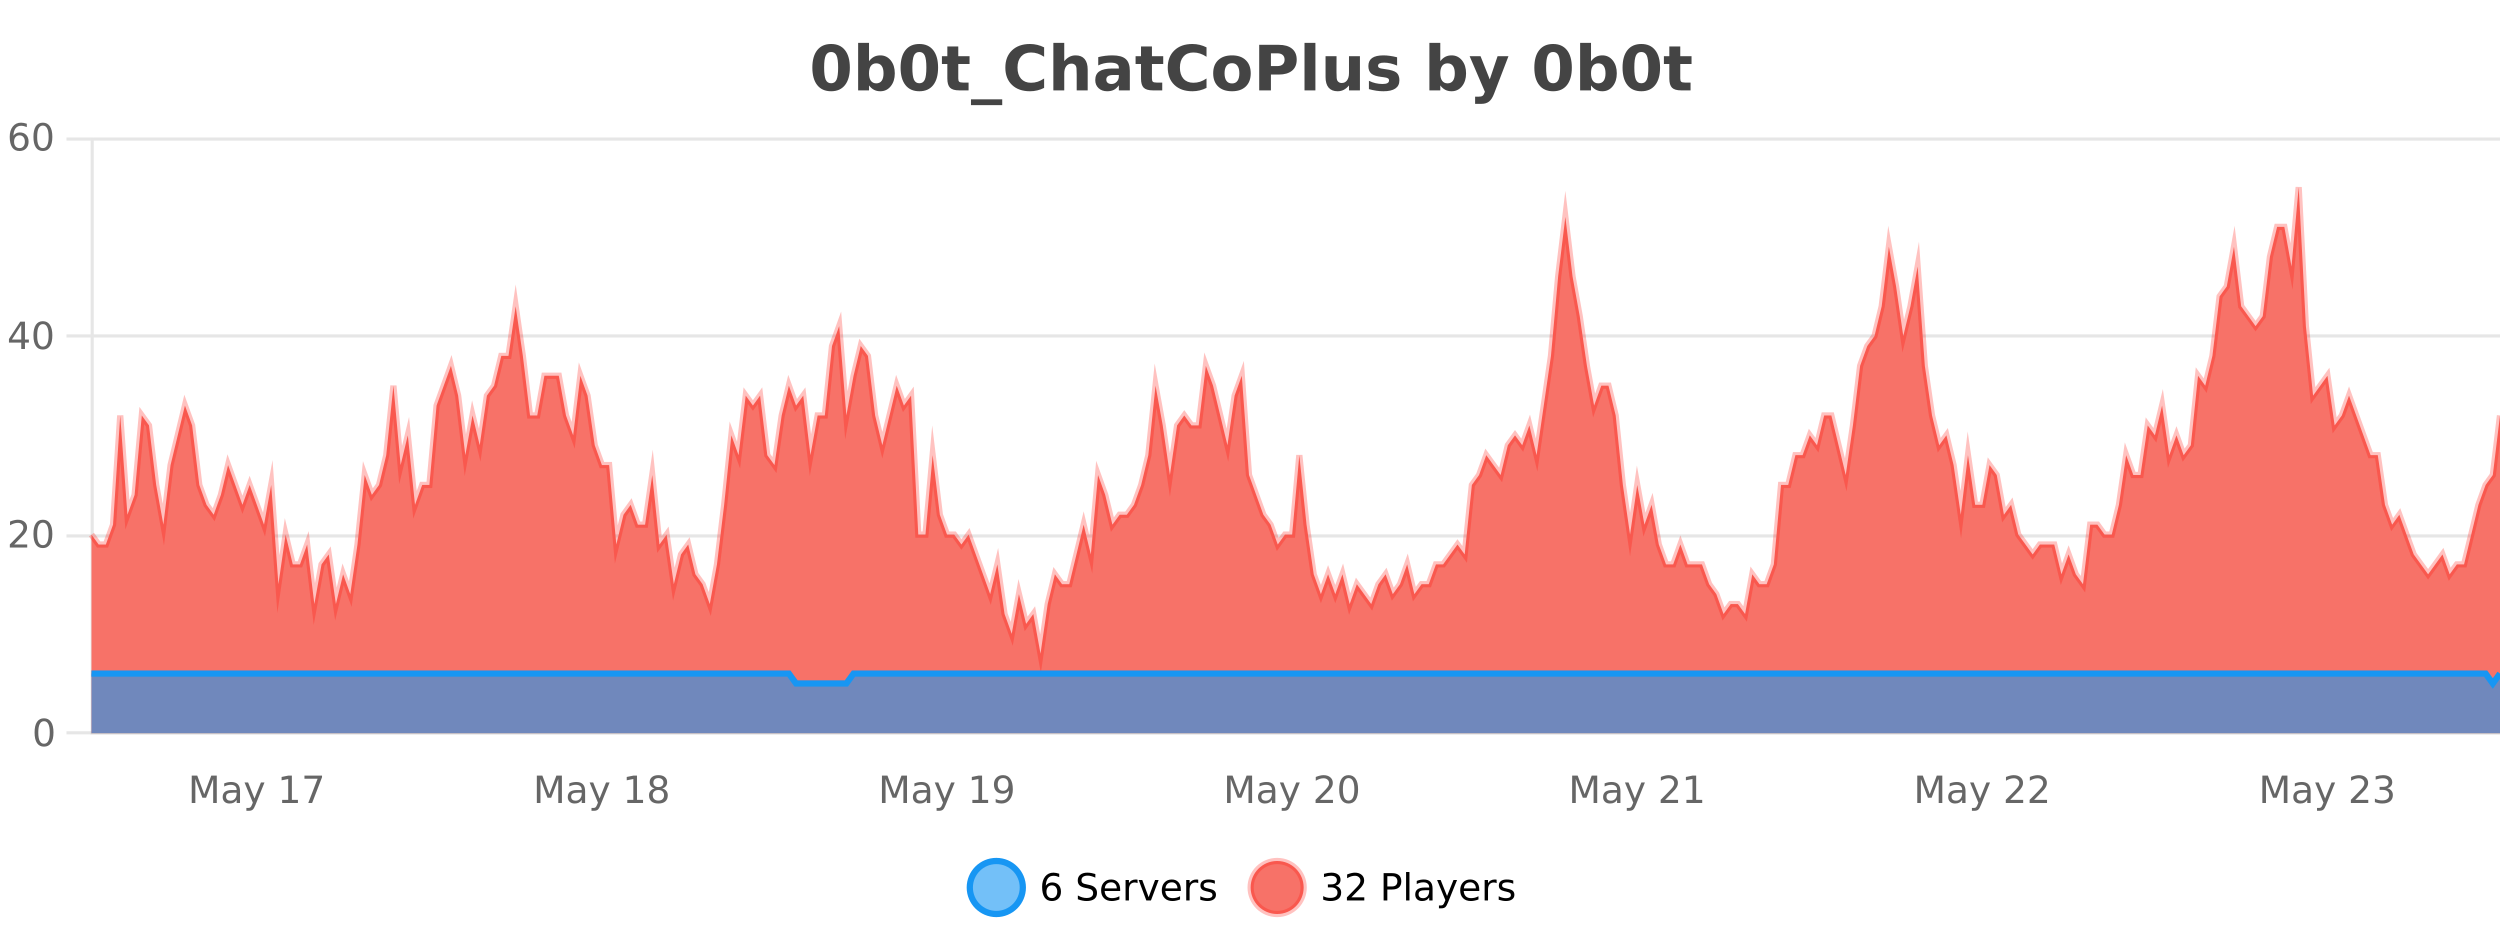 <?xml version="1.0" encoding="UTF-8"?>
<svg xmlns="http://www.w3.org/2000/svg" xmlns:xlink="http://www.w3.org/1999/xlink" width="800pt" height="300pt" viewBox="0 0 800 300" version="1.1">
<defs>
<clipPath id="clip1">
  <path d="M 282 263 L 356 263 L 356 300 L 282 300 Z M 282 263 "/>
</clipPath>
<clipPath id="clip2">
  <path d="M 371 263 L 446 263 L 446 300 L 371 300 Z M 371 263 "/>
</clipPath>
<clipPath id="clip3">
  <path d="M 29.27 59 L 800 59 L 800 234.602 L 29.27 234.602 Z M 29.27 59 "/>
</clipPath>
<clipPath id="clip4">
  <path d="M 28.27 43 L 800 43 L 800 235.602 L 28.27 235.602 Z M 28.27 43 "/>
</clipPath>
<clipPath id="clip5">
  <path d="M 29.27 215 L 800 215 L 800 234.602 L 29.27 234.602 Z M 29.27 215 "/>
</clipPath>
<clipPath id="clip6">
  <path d="M 28.27 187 L 800 187 L 800 235.602 L 28.27 235.602 Z M 28.27 187 "/>
</clipPath>
</defs>
<g id="surface6818771">
<rect x="0" y="0" width="800" height="300" style="fill:rgb(100%,100%,100%);fill-opacity:1;stroke:none;"/>
<path style="fill:none;stroke-width:1;stroke-linecap:butt;stroke-linejoin:miter;stroke:rgb(0%,0%,0%);stroke-opacity:0.098;stroke-miterlimit:10;" d="M 30 234.5 L 800 234.5 "/>
<path style="fill:none;stroke-width:1;stroke-linecap:butt;stroke-linejoin:miter;stroke:rgb(0%,0%,0%);stroke-opacity:0.098;stroke-miterlimit:10;" d="M 21.27 234.5 L 29 234.5 "/>
<path style="fill:none;stroke-width:1;stroke-linecap:butt;stroke-linejoin:miter;stroke:rgb(0%,0%,0%);stroke-opacity:0.098;stroke-miterlimit:10;" d="M 30 171.5 L 800 171.5 "/>
<path style="fill:none;stroke-width:1;stroke-linecap:butt;stroke-linejoin:miter;stroke:rgb(0%,0%,0%);stroke-opacity:0.098;stroke-miterlimit:10;" d="M 21.27 171.5 L 29 171.5 "/>
<path style="fill:none;stroke-width:1;stroke-linecap:butt;stroke-linejoin:miter;stroke:rgb(0%,0%,0%);stroke-opacity:0.098;stroke-miterlimit:10;" d="M 30 107.5 L 800 107.5 "/>
<path style="fill:none;stroke-width:1;stroke-linecap:butt;stroke-linejoin:miter;stroke:rgb(0%,0%,0%);stroke-opacity:0.098;stroke-miterlimit:10;" d="M 21.27 107.5 L 29 107.5 "/>
<path style="fill:none;stroke-width:1;stroke-linecap:butt;stroke-linejoin:miter;stroke:rgb(0%,0%,0%);stroke-opacity:0.098;stroke-miterlimit:10;" d="M 30 44.5 L 800 44.5 "/>
<path style="fill:none;stroke-width:1;stroke-linecap:butt;stroke-linejoin:miter;stroke:rgb(0%,0%,0%);stroke-opacity:0.098;stroke-miterlimit:10;" d="M 21.27 44.5 L 29 44.5 "/>
<path style=" stroke:none;fill-rule:nonzero;fill:rgb(9.02%,58.824%,95.294%);fill-opacity:0.6;" d="M 327.305 284 C 327.305 288.688 323.508 292.484 318.82 292.484 C 314.133 292.484 310.336 288.688 310.336 284 C 310.336 279.312 314.133 275.516 318.82 275.516 C 323.508 275.516 327.305 279.312 327.305 284 Z M 327.305 284 "/>
<g clip-path="url(#clip1)" clip-rule="nonzero">
<path style="fill:none;stroke-width:2;stroke-linecap:butt;stroke-linejoin:miter;stroke:rgb(9.02%,58.824%,95.294%);stroke-opacity:1;stroke-miterlimit:10;" d="M 327.305 284 C 327.305 288.688 323.508 292.484 318.82 292.484 C 314.133 292.484 310.336 288.688 310.336 284 C 310.336 279.312 314.133 275.516 318.82 275.516 C 323.508 275.516 327.305 279.312 327.305 284 Z M 327.305 284 "/>
</g>
<path style=" stroke:none;fill-rule:nonzero;fill:rgb(0%,0%,0%);fill-opacity:1;" d="M 336.602 283.312 C 336.07 283.312 335.648 283.496 335.336 283.859 C 335.023 284.227 334.867 284.719 334.867 285.344 C 334.867 285.98 335.023 286.48 335.336 286.844 C 335.648 287.211 336.07 287.391 336.602 287.391 C 337.133 287.391 337.547 287.211 337.852 286.844 C 338.164 286.48 338.32 285.98 338.32 285.344 C 338.32 284.719 338.164 284.227 337.852 283.859 C 337.547 283.496 337.133 283.312 336.602 283.312 Z M 338.945 279.594 L 338.945 280.672 C 338.641 280.539 338.34 280.434 338.039 280.359 C 337.734 280.289 337.438 280.25 337.148 280.25 C 336.367 280.25 335.766 280.516 335.352 281.047 C 334.945 281.57 334.711 282.359 334.648 283.422 C 334.875 283.09 335.164 282.836 335.508 282.656 C 335.859 282.469 336.246 282.375 336.664 282.375 C 337.539 282.375 338.23 282.641 338.742 283.172 C 339.25 283.703 339.508 284.43 339.508 285.344 C 339.508 286.25 339.242 286.977 338.711 287.516 C 338.18 288.059 337.477 288.328 336.602 288.328 C 335.578 288.328 334.805 287.945 334.273 287.172 C 333.742 286.391 333.477 285.266 333.477 283.797 C 333.477 282.414 333.805 281.309 334.461 280.484 C 335.117 279.664 335.996 279.25 337.102 279.25 C 337.391 279.25 337.688 279.281 337.992 279.344 C 338.293 279.398 338.609 279.48 338.945 279.594 Z M 350.508 279.688 L 350.508 280.844 C 350.059 280.637 349.633 280.48 349.227 280.375 C 348.828 280.262 348.449 280.203 348.086 280.203 C 347.438 280.203 346.938 280.328 346.586 280.578 C 346.242 280.828 346.07 281.188 346.07 281.656 C 346.07 282.043 346.184 282.336 346.414 282.531 C 346.641 282.73 347.086 282.887 347.742 283 L 348.445 283.156 C 349.328 283.324 349.98 283.621 350.398 284.047 C 350.824 284.465 351.039 285.027 351.039 285.734 C 351.039 286.59 350.75 287.234 350.18 287.672 C 349.617 288.109 348.781 288.328 347.68 288.328 C 347.273 288.328 346.836 288.281 346.367 288.188 C 345.898 288.094 345.414 287.953 344.914 287.766 L 344.914 286.547 C 345.391 286.82 345.859 287.023 346.32 287.156 C 346.789 287.293 347.242 287.359 347.68 287.359 C 348.355 287.359 348.875 287.23 349.242 286.969 C 349.617 286.699 349.805 286.32 349.805 285.828 C 349.805 285.402 349.668 285.07 349.398 284.828 C 349.137 284.578 348.703 284.398 348.102 284.281 L 347.383 284.141 C 346.496 283.965 345.855 283.688 345.461 283.312 C 345.074 282.938 344.883 282.418 344.883 281.75 C 344.883 280.969 345.152 280.359 345.695 279.922 C 346.234 279.477 346.984 279.25 347.945 279.25 C 348.359 279.25 348.777 279.289 349.195 279.359 C 349.621 279.434 350.059 279.543 350.508 279.688 Z M 358.453 284.609 L 358.453 285.125 L 353.484 285.125 C 353.535 285.875 353.758 286.445 354.156 286.828 C 354.562 287.215 355.117 287.406 355.828 287.406 C 356.242 287.406 356.645 287.359 357.031 287.266 C 357.426 287.164 357.816 287.008 358.203 286.797 L 358.203 287.828 C 357.805 287.984 357.406 288.105 357 288.188 C 356.594 288.281 356.18 288.328 355.766 288.328 C 354.723 288.328 353.895 288.027 353.281 287.422 C 352.664 286.809 352.359 285.98 352.359 284.938 C 352.359 283.867 352.648 283.016 353.234 282.391 C 353.816 281.758 354.598 281.438 355.578 281.438 C 356.461 281.438 357.16 281.727 357.672 282.297 C 358.191 282.859 358.453 283.633 358.453 284.609 Z M 357.375 284.281 C 357.363 283.699 357.195 283.23 356.875 282.875 C 356.551 282.523 356.125 282.344 355.594 282.344 C 354.988 282.344 354.504 282.516 354.141 282.859 C 353.785 283.203 353.582 283.684 353.531 284.297 Z M 364.023 282.594 C 363.898 282.531 363.762 282.484 363.617 282.453 C 363.48 282.414 363.324 282.391 363.148 282.391 C 362.543 282.391 362.074 282.59 361.742 282.984 C 361.418 283.383 361.258 283.953 361.258 284.703 L 361.258 288.156 L 360.18 288.156 L 360.18 281.594 L 361.258 281.594 L 361.258 282.609 C 361.484 282.215 361.781 281.922 362.148 281.734 C 362.512 281.539 362.953 281.438 363.477 281.438 C 363.547 281.438 363.625 281.445 363.711 281.453 C 363.805 281.465 363.902 281.48 364.008 281.5 Z M 364.375 281.594 L 365.516 281.594 L 367.562 287.094 L 369.625 281.594 L 370.766 281.594 L 368.297 288.156 L 366.828 288.156 Z M 377.867 284.609 L 377.867 285.125 L 372.898 285.125 C 372.949 285.875 373.172 286.445 373.57 286.828 C 373.977 287.215 374.531 287.406 375.242 287.406 C 375.656 287.406 376.059 287.359 376.445 287.266 C 376.84 287.164 377.23 287.008 377.617 286.797 L 377.617 287.828 C 377.219 287.984 376.82 288.105 376.414 288.188 C 376.008 288.281 375.594 288.328 375.18 288.328 C 374.137 288.328 373.309 288.027 372.695 287.422 C 372.078 286.809 371.773 285.98 371.773 284.938 C 371.773 283.867 372.062 283.016 372.648 282.391 C 373.23 281.758 374.012 281.438 374.992 281.438 C 375.875 281.438 376.574 281.727 377.086 282.297 C 377.605 282.859 377.867 283.633 377.867 284.609 Z M 376.789 284.281 C 376.777 283.699 376.609 283.23 376.289 282.875 C 375.965 282.523 375.539 282.344 375.008 282.344 C 374.402 282.344 373.918 282.516 373.555 282.859 C 373.199 283.203 372.996 283.684 372.945 284.297 Z M 383.438 282.594 C 383.312 282.531 383.176 282.484 383.031 282.453 C 382.895 282.414 382.738 282.391 382.562 282.391 C 381.957 282.391 381.488 282.59 381.156 282.984 C 380.832 283.383 380.672 283.953 380.672 284.703 L 380.672 288.156 L 379.594 288.156 L 379.594 281.594 L 380.672 281.594 L 380.672 282.609 C 380.898 282.215 381.195 281.922 381.562 281.734 C 381.926 281.539 382.367 281.438 382.891 281.438 C 382.961 281.438 383.039 281.445 383.125 281.453 C 383.219 281.465 383.316 281.48 383.422 281.5 Z M 388.75 281.781 L 388.75 282.812 C 388.445 282.656 388.129 282.543 387.797 282.469 C 387.473 282.387 387.133 282.344 386.781 282.344 C 386.25 282.344 385.848 282.43 385.578 282.594 C 385.305 282.75 385.172 282.996 385.172 283.328 C 385.172 283.578 385.266 283.777 385.453 283.922 C 385.648 284.059 386.039 284.188 386.625 284.312 L 386.984 284.406 C 387.754 284.562 388.301 284.793 388.625 285.094 C 388.945 285.398 389.109 285.812 389.109 286.344 C 389.109 286.961 388.863 287.445 388.375 287.797 C 387.895 288.152 387.234 288.328 386.391 288.328 C 386.035 288.328 385.664 288.289 385.281 288.219 C 384.906 288.156 384.508 288.059 384.094 287.922 L 384.094 286.797 C 384.488 287.008 384.879 287.164 385.266 287.266 C 385.648 287.371 386.035 287.422 386.422 287.422 C 386.922 287.422 387.305 287.34 387.578 287.172 C 387.859 286.996 388 286.746 388 286.422 C 388 286.133 387.898 285.906 387.703 285.75 C 387.504 285.594 387.07 285.445 386.406 285.297 L 386.031 285.219 C 385.363 285.074 384.879 284.855 384.578 284.562 C 384.285 284.273 384.141 283.875 384.141 283.375 C 384.141 282.75 384.359 282.273 384.797 281.938 C 385.234 281.605 385.852 281.438 386.656 281.438 C 387.051 281.438 387.426 281.469 387.781 281.531 C 388.133 281.586 388.457 281.668 388.75 281.781 Z M 328.82 277.016 "/>
<path style=" stroke:none;fill-rule:nonzero;fill:rgb(96.863%,44.706%,40.784%);fill-opacity:1;" d="M 417.172 284 C 417.172 288.688 413.375 292.484 408.688 292.484 C 404 292.484 400.203 288.688 400.203 284 C 400.203 279.312 404 275.516 408.688 275.516 C 413.375 275.516 417.172 279.312 417.172 284 Z M 417.172 284 "/>
<g clip-path="url(#clip2)" clip-rule="nonzero">
<path style="fill:none;stroke-width:2;stroke-linecap:butt;stroke-linejoin:miter;stroke:rgb(100%,4.706%,0%);stroke-opacity:0.247;stroke-miterlimit:10;" d="M 417.172 284 C 417.172 288.688 413.375 292.484 408.688 292.484 C 404 292.484 400.203 288.688 400.203 284 C 400.203 279.312 404 275.516 408.688 275.516 C 413.375 275.516 417.172 279.312 417.172 284 Z M 417.172 284 "/>
</g>
<path style=" stroke:none;fill-rule:nonzero;fill:rgb(0%,0%,0%);fill-opacity:1;" d="M 427.375 283.438 C 427.938 283.562 428.375 283.82 428.688 284.203 C 429.008 284.578 429.172 285.047 429.172 285.609 C 429.172 286.477 428.875 287.148 428.281 287.625 C 427.688 288.094 426.844 288.328 425.75 288.328 C 425.383 288.328 425.004 288.289 424.609 288.219 C 424.223 288.148 423.828 288.039 423.422 287.891 L 423.422 286.75 C 423.742 286.938 424.098 287.086 424.484 287.188 C 424.879 287.281 425.289 287.328 425.719 287.328 C 426.457 287.328 427.02 287.184 427.406 286.891 C 427.801 286.602 428 286.172 428 285.609 C 428 285.102 427.816 284.699 427.453 284.406 C 427.086 284.117 426.586 283.969 425.953 283.969 L 424.922 283.969 L 424.922 283 L 426 283 C 426.57 283 427.016 282.887 427.328 282.656 C 427.641 282.418 427.797 282.078 427.797 281.641 C 427.797 281.195 427.633 280.852 427.312 280.609 C 427 280.371 426.547 280.25 425.953 280.25 C 425.617 280.25 425.266 280.289 424.891 280.359 C 424.523 280.422 424.117 280.527 423.672 280.672 L 423.672 279.625 C 424.129 279.5 424.551 279.406 424.938 279.344 C 425.332 279.281 425.703 279.25 426.047 279.25 C 426.953 279.25 427.664 279.453 428.188 279.859 C 428.707 280.266 428.969 280.82 428.969 281.516 C 428.969 282.008 428.828 282.418 428.547 282.75 C 428.273 283.086 427.883 283.312 427.375 283.438 Z M 432.434 287.156 L 436.574 287.156 L 436.574 288.156 L 431.012 288.156 L 431.012 287.156 C 431.457 286.699 432.066 286.078 432.84 285.297 C 433.621 284.508 434.109 283.996 434.309 283.766 C 434.691 283.352 434.957 282.996 435.105 282.703 C 435.262 282.402 435.34 282.109 435.34 281.828 C 435.34 281.359 435.172 280.98 434.84 280.688 C 434.516 280.398 434.094 280.25 433.574 280.25 C 433.199 280.25 432.801 280.312 432.387 280.438 C 431.98 280.562 431.543 280.762 431.074 281.031 L 431.074 279.828 C 431.551 279.641 431.996 279.5 432.402 279.406 C 432.816 279.305 433.199 279.25 433.543 279.25 C 434.449 279.25 435.172 279.48 435.715 279.938 C 436.254 280.387 436.527 280.992 436.527 281.75 C 436.527 282.105 436.457 282.445 436.324 282.766 C 436.188 283.09 435.941 283.469 435.59 283.906 C 435.484 284.023 435.172 284.352 434.652 284.891 C 434.129 285.434 433.391 286.188 432.434 287.156 Z M 443.945 280.375 L 443.945 283.672 L 445.43 283.672 C 445.98 283.672 446.406 283.531 446.711 283.25 C 447.012 282.961 447.164 282.547 447.164 282.016 C 447.164 281.496 447.012 281.094 446.711 280.812 C 446.406 280.523 445.98 280.375 445.43 280.375 Z M 442.758 279.406 L 445.43 279.406 C 446.418 279.406 447.164 279.633 447.664 280.078 C 448.164 280.516 448.414 281.164 448.414 282.016 C 448.414 282.883 448.164 283.539 447.664 283.984 C 447.164 284.422 446.418 284.641 445.43 284.641 L 443.945 284.641 L 443.945 288.156 L 442.758 288.156 Z M 449.945 279.031 L 451.023 279.031 L 451.023 288.156 L 449.945 288.156 Z M 456.266 284.859 C 455.398 284.859 454.797 284.961 454.453 285.156 C 454.117 285.355 453.953 285.695 453.953 286.172 C 453.953 286.559 454.078 286.867 454.328 287.094 C 454.586 287.312 454.93 287.422 455.359 287.422 C 455.961 287.422 456.441 287.215 456.797 286.797 C 457.16 286.371 457.344 285.805 457.344 285.094 L 457.344 284.859 Z M 458.422 284.406 L 458.422 288.156 L 457.344 288.156 L 457.344 287.156 C 457.094 287.555 456.785 287.852 456.422 288.047 C 456.055 288.234 455.609 288.328 455.078 288.328 C 454.398 288.328 453.863 288.141 453.469 287.766 C 453.07 287.383 452.875 286.875 452.875 286.25 C 452.875 285.512 453.117 284.953 453.609 284.578 C 454.109 284.203 454.848 284.016 455.828 284.016 L 457.344 284.016 L 457.344 283.906 C 457.344 283.406 457.176 283.023 456.844 282.75 C 456.52 282.48 456.066 282.344 455.484 282.344 C 455.109 282.344 454.738 282.391 454.375 282.484 C 454.02 282.578 453.68 282.715 453.359 282.891 L 453.359 281.891 C 453.754 281.734 454.133 281.621 454.5 281.547 C 454.875 281.477 455.238 281.438 455.594 281.438 C 456.539 281.438 457.25 281.684 457.719 282.172 C 458.188 282.664 458.422 283.406 458.422 284.406 Z M 463.367 288.766 C 463.062 289.547 462.766 290.055 462.477 290.297 C 462.184 290.535 461.797 290.656 461.32 290.656 L 460.461 290.656 L 460.461 289.75 L 461.086 289.75 C 461.387 289.75 461.617 289.676 461.773 289.531 C 461.938 289.395 462.121 289.066 462.32 288.547 L 462.523 288.047 L 459.867 281.594 L 461.008 281.594 L 463.055 286.719 L 465.117 281.594 L 466.258 281.594 Z M 473.359 284.609 L 473.359 285.125 L 468.391 285.125 C 468.441 285.875 468.664 286.445 469.062 286.828 C 469.469 287.215 470.023 287.406 470.734 287.406 C 471.148 287.406 471.551 287.359 471.938 287.266 C 472.332 287.164 472.723 287.008 473.109 286.797 L 473.109 287.828 C 472.711 287.984 472.312 288.105 471.906 288.188 C 471.5 288.281 471.086 288.328 470.672 288.328 C 469.629 288.328 468.801 288.027 468.188 287.422 C 467.57 286.809 467.266 285.98 467.266 284.938 C 467.266 283.867 467.555 283.016 468.141 282.391 C 468.723 281.758 469.504 281.438 470.484 281.438 C 471.367 281.438 472.066 281.727 472.578 282.297 C 473.098 282.859 473.359 283.633 473.359 284.609 Z M 472.281 284.281 C 472.27 283.699 472.102 283.23 471.781 282.875 C 471.457 282.523 471.031 282.344 470.5 282.344 C 469.895 282.344 469.41 282.516 469.047 282.859 C 468.691 283.203 468.488 283.684 468.438 284.297 Z M 478.93 282.594 C 478.805 282.531 478.668 282.484 478.523 282.453 C 478.387 282.414 478.23 282.391 478.055 282.391 C 477.449 282.391 476.98 282.59 476.648 282.984 C 476.324 283.383 476.164 283.953 476.164 284.703 L 476.164 288.156 L 475.086 288.156 L 475.086 281.594 L 476.164 281.594 L 476.164 282.609 C 476.391 282.215 476.688 281.922 477.055 281.734 C 477.418 281.539 477.859 281.438 478.383 281.438 C 478.453 281.438 478.531 281.445 478.617 281.453 C 478.711 281.465 478.809 281.48 478.914 281.5 Z M 484.242 281.781 L 484.242 282.812 C 483.938 282.656 483.621 282.543 483.289 282.469 C 482.965 282.387 482.625 282.344 482.273 282.344 C 481.742 282.344 481.34 282.43 481.07 282.594 C 480.797 282.75 480.664 282.996 480.664 283.328 C 480.664 283.578 480.758 283.777 480.945 283.922 C 481.141 284.059 481.531 284.188 482.117 284.312 L 482.477 284.406 C 483.246 284.562 483.793 284.793 484.117 285.094 C 484.438 285.398 484.602 285.812 484.602 286.344 C 484.602 286.961 484.355 287.445 483.867 287.797 C 483.387 288.152 482.727 288.328 481.883 288.328 C 481.527 288.328 481.156 288.289 480.773 288.219 C 480.398 288.156 480 288.059 479.586 287.922 L 479.586 286.797 C 479.98 287.008 480.371 287.164 480.758 287.266 C 481.141 287.371 481.527 287.422 481.914 287.422 C 482.414 287.422 482.797 287.34 483.07 287.172 C 483.352 286.996 483.492 286.746 483.492 286.422 C 483.492 286.133 483.391 285.906 483.195 285.75 C 482.996 285.594 482.562 285.445 481.898 285.297 L 481.523 285.219 C 480.855 285.074 480.371 284.855 480.07 284.562 C 479.777 284.273 479.633 283.875 479.633 283.375 C 479.633 282.75 479.852 282.273 480.289 281.938 C 480.727 281.605 481.344 281.438 482.148 281.438 C 482.543 281.438 482.918 281.469 483.273 281.531 C 483.625 281.586 483.949 281.668 484.242 281.781 Z M 418.688 277.016 "/>
<path style=" stroke:none;fill-rule:nonzero;fill:rgb(26.667%,26.667%,26.667%);fill-opacity:1;" d="M 268.203 21.609 C 268.203 19.789 268.031 18.508 267.688 17.766 C 267.344 17.016 266.77 16.641 265.969 16.641 C 265.156 16.641 264.578 17.016 264.234 17.766 C 263.891 18.508 263.719 19.789 263.719 21.609 C 263.719 23.453 263.891 24.758 264.234 25.516 C 264.578 26.266 265.156 26.641 265.969 26.641 C 266.77 26.641 267.344 26.266 267.688 25.516 C 268.031 24.758 268.203 23.453 268.203 21.609 Z M 271.953 21.641 C 271.953 24.059 271.43 25.922 270.391 27.234 C 269.348 28.547 267.875 29.203 265.969 29.203 C 264.039 29.203 262.555 28.547 261.516 27.234 C 260.473 25.922 259.953 24.059 259.953 21.641 C 259.953 19.227 260.473 17.359 261.516 16.047 C 262.555 14.734 264.039 14.078 265.969 14.078 C 267.875 14.078 269.348 14.734 270.391 16.047 C 271.43 17.359 271.953 19.227 271.953 21.641 Z M 280.414 26.672 C 281.164 26.672 281.734 26.402 282.133 25.859 C 282.527 25.309 282.727 24.512 282.727 23.469 C 282.727 22.43 282.527 21.637 282.133 21.094 C 281.734 20.543 281.164 20.266 280.414 20.266 C 279.664 20.266 279.086 20.543 278.68 21.094 C 278.281 21.637 278.086 22.43 278.086 23.469 C 278.086 24.5 278.281 25.293 278.68 25.844 C 279.086 26.398 279.664 26.672 280.414 26.672 Z M 278.086 19.578 C 278.574 18.945 279.109 18.477 279.695 18.172 C 280.277 17.871 280.949 17.719 281.711 17.719 C 283.062 17.719 284.172 18.258 285.039 19.328 C 285.902 20.402 286.336 21.781 286.336 23.469 C 286.336 25.148 285.902 26.523 285.039 27.594 C 284.172 28.668 283.062 29.203 281.711 29.203 C 280.949 29.203 280.277 29.051 279.695 28.75 C 279.109 28.449 278.574 27.98 278.086 27.344 L 278.086 28.922 L 274.602 28.922 L 274.602 13.719 L 278.086 13.719 Z M 296.438 21.609 C 296.438 19.789 296.266 18.508 295.922 17.766 C 295.578 17.016 295.004 16.641 294.203 16.641 C 293.391 16.641 292.812 17.016 292.469 17.766 C 292.125 18.508 291.953 19.789 291.953 21.609 C 291.953 23.453 292.125 24.758 292.469 25.516 C 292.812 26.266 293.391 26.641 294.203 26.641 C 295.004 26.641 295.578 26.266 295.922 25.516 C 296.266 24.758 296.438 23.453 296.438 21.609 Z M 300.188 21.641 C 300.188 24.059 299.664 25.922 298.625 27.234 C 297.582 28.547 296.109 29.203 294.203 29.203 C 292.273 29.203 290.789 28.547 289.75 27.234 C 288.707 25.922 288.188 24.059 288.188 21.641 C 288.188 19.227 288.707 17.359 289.75 16.047 C 290.789 14.734 292.273 14.078 294.203 14.078 C 296.109 14.078 297.582 14.734 298.625 16.047 C 299.664 17.359 300.188 19.227 300.188 21.641 Z M 306.648 14.875 L 306.648 17.984 L 310.258 17.984 L 310.258 20.484 L 306.648 20.484 L 306.648 25.125 C 306.648 25.637 306.746 25.98 306.945 26.156 C 307.152 26.336 307.555 26.422 308.148 26.422 L 309.945 26.422 L 309.945 28.922 L 306.945 28.922 C 305.57 28.922 304.59 28.637 304.008 28.062 C 303.434 27.48 303.148 26.5 303.148 25.125 L 303.148 20.484 L 301.414 20.484 L 301.414 17.984 L 303.148 17.984 L 303.148 14.875 Z M 320.711 31.781 L 320.711 33.641 L 310.711 33.641 L 310.711 31.781 Z M 334.117 28.125 C 333.418 28.48 332.695 28.746 331.945 28.922 C 331.203 29.109 330.422 29.203 329.602 29.203 C 327.172 29.203 325.25 28.527 323.836 27.172 C 322.418 25.809 321.711 23.965 321.711 21.641 C 321.711 19.32 322.418 17.48 323.836 16.125 C 325.25 14.762 327.172 14.078 329.602 14.078 C 330.422 14.078 331.203 14.172 331.945 14.359 C 332.695 14.539 333.418 14.805 334.117 15.156 L 334.117 18.172 C 333.418 17.703 332.73 17.359 332.055 17.141 C 331.375 16.914 330.664 16.797 329.914 16.797 C 328.57 16.797 327.512 17.23 326.742 18.094 C 325.98 18.949 325.602 20.133 325.602 21.641 C 325.602 23.152 325.98 24.34 326.742 25.203 C 327.512 26.059 328.57 26.484 329.914 26.484 C 330.664 26.484 331.375 26.375 332.055 26.156 C 332.73 25.93 333.418 25.578 334.117 25.109 Z M 348.059 22.266 L 348.059 28.922 L 344.543 28.922 L 344.543 23.844 C 344.543 22.887 344.52 22.23 344.48 21.875 C 344.438 21.512 344.363 21.246 344.262 21.078 C 344.125 20.852 343.938 20.672 343.699 20.547 C 343.469 20.422 343.203 20.359 342.902 20.359 C 342.172 20.359 341.598 20.641 341.184 21.203 C 340.766 21.766 340.559 22.547 340.559 23.547 L 340.559 28.922 L 337.074 28.922 L 337.074 13.719 L 340.559 13.719 L 340.559 19.578 C 341.09 18.945 341.652 18.477 342.246 18.172 C 342.84 17.871 343.488 17.719 344.199 17.719 C 345.469 17.719 346.426 18.109 347.074 18.891 C 347.73 19.664 348.059 20.789 348.059 22.266 Z M 356.203 24 C 355.473 24 354.926 24.125 354.562 24.375 C 354.195 24.617 354.016 24.98 354.016 25.469 C 354.016 25.906 354.16 26.25 354.453 26.5 C 354.754 26.75 355.164 26.875 355.688 26.875 C 356.344 26.875 356.895 26.641 357.344 26.172 C 357.801 25.703 358.031 25.117 358.031 24.406 L 358.031 24 Z M 361.547 22.688 L 361.547 28.922 L 358.031 28.922 L 358.031 27.297 C 357.562 27.965 357.031 28.449 356.438 28.75 C 355.852 29.051 355.141 29.203 354.297 29.203 C 353.172 29.203 352.254 28.875 351.547 28.219 C 350.836 27.555 350.484 26.695 350.484 25.641 C 350.484 24.359 350.922 23.422 351.797 22.828 C 352.68 22.227 354.07 21.922 355.969 21.922 L 358.031 21.922 L 358.031 21.641 C 358.031 21.09 357.812 20.688 357.375 20.438 C 356.938 20.18 356.254 20.047 355.328 20.047 C 354.578 20.047 353.879 20.125 353.234 20.281 C 352.586 20.43 351.988 20.648 351.438 20.938 L 351.438 18.281 C 352.188 18.094 352.938 17.953 353.688 17.859 C 354.445 17.766 355.207 17.719 355.969 17.719 C 357.938 17.719 359.359 18.109 360.234 18.891 C 361.109 19.664 361.547 20.93 361.547 22.688 Z M 368.621 14.875 L 368.621 17.984 L 372.23 17.984 L 372.23 20.484 L 368.621 20.484 L 368.621 25.125 C 368.621 25.637 368.719 25.98 368.918 26.156 C 369.125 26.336 369.527 26.422 370.121 26.422 L 371.918 26.422 L 371.918 28.922 L 368.918 28.922 C 367.543 28.922 366.562 28.637 365.98 28.062 C 365.406 27.48 365.121 26.5 365.121 25.125 L 365.121 20.484 L 363.387 20.484 L 363.387 17.984 L 365.121 17.984 L 365.121 14.875 Z M 386.086 28.125 C 385.387 28.48 384.664 28.746 383.914 28.922 C 383.172 29.109 382.391 29.203 381.57 29.203 C 379.141 29.203 377.219 28.527 375.805 27.172 C 374.387 25.809 373.68 23.965 373.68 21.641 C 373.68 19.32 374.387 17.48 375.805 16.125 C 377.219 14.762 379.141 14.078 381.57 14.078 C 382.391 14.078 383.172 14.172 383.914 14.359 C 384.664 14.539 385.387 14.805 386.086 15.156 L 386.086 18.172 C 385.387 17.703 384.699 17.359 384.023 17.141 C 383.344 16.914 382.633 16.797 381.883 16.797 C 380.539 16.797 379.48 17.23 378.711 18.094 C 377.949 18.949 377.57 20.133 377.57 21.641 C 377.57 23.152 377.949 24.34 378.711 25.203 C 379.48 26.059 380.539 26.484 381.883 26.484 C 382.633 26.484 383.344 26.375 384.023 26.156 C 384.699 25.93 385.387 25.578 386.086 25.109 Z M 394.25 20.219 C 393.469 20.219 392.875 20.5 392.469 21.062 C 392.062 21.617 391.859 22.418 391.859 23.469 C 391.859 24.512 392.062 25.312 392.469 25.875 C 392.875 26.43 393.469 26.703 394.25 26.703 C 395.008 26.703 395.586 26.43 395.984 25.875 C 396.391 25.312 396.594 24.512 396.594 23.469 C 396.594 22.418 396.391 21.617 395.984 21.062 C 395.586 20.5 395.008 20.219 394.25 20.219 Z M 394.25 17.719 C 396.125 17.719 397.586 18.23 398.641 19.25 C 399.703 20.262 400.234 21.668 400.234 23.469 C 400.234 25.262 399.703 26.668 398.641 27.688 C 397.586 28.699 396.125 29.203 394.25 29.203 C 392.352 29.203 390.875 28.699 389.812 27.688 C 388.75 26.668 388.219 25.262 388.219 23.469 C 388.219 21.668 388.75 20.262 389.812 19.25 C 390.875 18.23 392.352 17.719 394.25 17.719 Z M 402.945 14.344 L 409.18 14.344 C 411.031 14.344 412.453 14.758 413.445 15.578 C 414.445 16.402 414.945 17.574 414.945 19.094 C 414.945 20.625 414.445 21.805 413.445 22.625 C 412.453 23.449 411.031 23.859 409.18 23.859 L 406.695 23.859 L 406.695 28.922 L 402.945 28.922 Z M 406.695 17.062 L 406.695 21.141 L 408.773 21.141 C 409.5 21.141 410.062 20.965 410.461 20.609 C 410.867 20.258 411.07 19.75 411.07 19.094 C 411.07 18.449 410.867 17.949 410.461 17.594 C 410.062 17.242 409.5 17.062 408.773 17.062 Z M 417.445 13.719 L 420.93 13.719 L 420.93 28.922 L 417.445 28.922 Z M 424.176 24.656 L 424.176 17.984 L 427.691 17.984 L 427.691 19.078 C 427.691 19.672 427.684 20.418 427.676 21.312 C 427.676 22.211 427.676 22.805 427.676 23.094 C 427.676 23.98 427.695 24.617 427.738 25 C 427.789 25.387 427.867 25.668 427.973 25.844 C 428.117 26.074 428.305 26.25 428.535 26.375 C 428.762 26.5 429.027 26.562 429.332 26.562 C 430.059 26.562 430.633 26.281 431.051 25.719 C 431.465 25.156 431.676 24.383 431.676 23.391 L 431.676 17.984 L 435.176 17.984 L 435.176 28.922 L 431.676 28.922 L 431.676 27.344 C 431.145 27.98 430.582 28.449 429.988 28.75 C 429.402 29.051 428.758 29.203 428.051 29.203 C 426.789 29.203 425.824 28.82 425.16 28.047 C 424.504 27.266 424.176 26.137 424.176 24.656 Z M 447.07 18.328 L 447.07 20.984 C 446.328 20.672 445.609 20.438 444.914 20.281 C 444.215 20.125 443.555 20.047 442.93 20.047 C 442.273 20.047 441.781 20.133 441.461 20.297 C 441.137 20.465 440.977 20.719 440.977 21.062 C 440.977 21.344 441.094 21.559 441.336 21.703 C 441.586 21.852 442.023 21.961 442.648 22.031 L 443.273 22.125 C 445.062 22.355 446.266 22.73 446.883 23.25 C 447.496 23.773 447.805 24.59 447.805 25.703 C 447.805 26.871 447.371 27.746 446.508 28.328 C 445.652 28.914 444.375 29.203 442.68 29.203 C 441.949 29.203 441.199 29.145 440.43 29.031 C 439.656 28.918 438.867 28.746 438.055 28.516 L 438.055 25.859 C 438.75 26.203 439.465 26.461 440.195 26.625 C 440.922 26.793 441.668 26.875 442.43 26.875 C 443.117 26.875 443.633 26.781 443.977 26.594 C 444.32 26.406 444.492 26.125 444.492 25.75 C 444.492 25.438 444.371 25.211 444.133 25.062 C 443.891 24.906 443.418 24.789 442.711 24.703 L 442.102 24.625 C 440.539 24.43 439.445 24.07 438.82 23.547 C 438.195 23.016 437.883 22.215 437.883 21.141 C 437.883 19.984 438.277 19.125 439.07 18.562 C 439.871 18 441.09 17.719 442.727 17.719 C 443.371 17.719 444.047 17.773 444.758 17.875 C 445.465 17.969 446.234 18.121 447.07 18.328 Z M 463.219 26.672 C 463.969 26.672 464.539 26.402 464.938 25.859 C 465.332 25.309 465.531 24.512 465.531 23.469 C 465.531 22.43 465.332 21.637 464.938 21.094 C 464.539 20.543 463.969 20.266 463.219 20.266 C 462.469 20.266 461.891 20.543 461.484 21.094 C 461.086 21.637 460.891 22.43 460.891 23.469 C 460.891 24.5 461.086 25.293 461.484 25.844 C 461.891 26.398 462.469 26.672 463.219 26.672 Z M 460.891 19.578 C 461.379 18.945 461.914 18.477 462.5 18.172 C 463.082 17.871 463.754 17.719 464.516 17.719 C 465.867 17.719 466.977 18.258 467.844 19.328 C 468.707 20.402 469.141 21.781 469.141 23.469 C 469.141 25.148 468.707 26.523 467.844 27.594 C 466.977 28.668 465.867 29.203 464.516 29.203 C 463.754 29.203 463.082 29.051 462.5 28.75 C 461.914 28.449 461.379 27.98 460.891 27.344 L 460.891 28.922 L 457.406 28.922 L 457.406 13.719 L 460.891 13.719 Z M 470.285 17.984 L 473.77 17.984 L 476.723 25.406 L 479.223 17.984 L 482.707 17.984 L 478.113 29.953 C 477.652 31.172 477.113 32.02 476.488 32.5 C 475.871 32.988 475.066 33.234 474.066 33.234 L 472.035 33.234 L 472.035 30.938 L 473.129 30.938 C 473.723 30.938 474.152 30.844 474.426 30.656 C 474.695 30.469 474.902 30.129 475.051 29.641 L 475.16 29.344 Z M 499.238 21.609 C 499.238 19.789 499.066 18.508 498.723 17.766 C 498.379 17.016 497.805 16.641 497.004 16.641 C 496.191 16.641 495.613 17.016 495.27 17.766 C 494.926 18.508 494.754 19.789 494.754 21.609 C 494.754 23.453 494.926 24.758 495.27 25.516 C 495.613 26.266 496.191 26.641 497.004 26.641 C 497.805 26.641 498.379 26.266 498.723 25.516 C 499.066 24.758 499.238 23.453 499.238 21.609 Z M 502.988 21.641 C 502.988 24.059 502.465 25.922 501.426 27.234 C 500.383 28.547 498.91 29.203 497.004 29.203 C 495.074 29.203 493.59 28.547 492.551 27.234 C 491.508 25.922 490.988 24.059 490.988 21.641 C 490.988 19.227 491.508 17.359 492.551 16.047 C 493.59 14.734 495.074 14.078 497.004 14.078 C 498.91 14.078 500.383 14.734 501.426 16.047 C 502.465 17.359 502.988 19.227 502.988 21.641 Z M 511.453 26.672 C 512.203 26.672 512.773 26.402 513.172 25.859 C 513.566 25.309 513.766 24.512 513.766 23.469 C 513.766 22.43 513.566 21.637 513.172 21.094 C 512.773 20.543 512.203 20.266 511.453 20.266 C 510.703 20.266 510.125 20.543 509.719 21.094 C 509.32 21.637 509.125 22.43 509.125 23.469 C 509.125 24.5 509.32 25.293 509.719 25.844 C 510.125 26.398 510.703 26.672 511.453 26.672 Z M 509.125 19.578 C 509.613 18.945 510.148 18.477 510.734 18.172 C 511.316 17.871 511.988 17.719 512.75 17.719 C 514.102 17.719 515.211 18.258 516.078 19.328 C 516.941 20.402 517.375 21.781 517.375 23.469 C 517.375 25.148 516.941 26.523 516.078 27.594 C 515.211 28.668 514.102 29.203 512.75 29.203 C 511.988 29.203 511.316 29.051 510.734 28.75 C 510.148 28.449 509.613 27.98 509.125 27.344 L 509.125 28.922 L 505.641 28.922 L 505.641 13.719 L 509.125 13.719 Z M 527.469 21.609 C 527.469 19.789 527.297 18.508 526.953 17.766 C 526.609 17.016 526.035 16.641 525.234 16.641 C 524.422 16.641 523.844 17.016 523.5 17.766 C 523.156 18.508 522.984 19.789 522.984 21.609 C 522.984 23.453 523.156 24.758 523.5 25.516 C 523.844 26.266 524.422 26.641 525.234 26.641 C 526.035 26.641 526.609 26.266 526.953 25.516 C 527.297 24.758 527.469 23.453 527.469 21.609 Z M 531.219 21.641 C 531.219 24.059 530.695 25.922 529.656 27.234 C 528.613 28.547 527.141 29.203 525.234 29.203 C 523.305 29.203 521.82 28.547 520.781 27.234 C 519.738 25.922 519.219 24.059 519.219 21.641 C 519.219 19.227 519.738 17.359 520.781 16.047 C 521.82 14.734 523.305 14.078 525.234 14.078 C 527.141 14.078 528.613 14.734 529.656 16.047 C 530.695 17.359 531.219 19.227 531.219 21.641 Z M 537.684 14.875 L 537.684 17.984 L 541.293 17.984 L 541.293 20.484 L 537.684 20.484 L 537.684 25.125 C 537.684 25.637 537.781 25.98 537.98 26.156 C 538.188 26.336 538.59 26.422 539.184 26.422 L 540.98 26.422 L 540.98 28.922 L 537.98 28.922 C 536.605 28.922 535.625 28.637 535.043 28.062 C 534.469 27.48 534.184 26.5 534.184 25.125 L 534.184 20.484 L 532.449 20.484 L 532.449 17.984 L 534.184 17.984 L 534.184 14.875 Z M 259 10.359 "/>
<path style="fill:none;stroke-width:1;stroke-linecap:butt;stroke-linejoin:miter;stroke:rgb(0%,0%,0%);stroke-opacity:0.098;stroke-miterlimit:10;" d="M 29 234.5 L 801 234.5 "/>
<path style=" stroke:none;fill-rule:nonzero;fill:rgb(40%,40%,40%);fill-opacity:1;" d="M 61.355 248.203 L 63.121 248.203 L 65.355 254.156 L 67.605 248.203 L 69.371 248.203 L 69.371 256.953 L 68.215 256.953 L 68.215 249.266 L 65.949 255.266 L 64.762 255.266 L 62.512 249.266 L 62.512 256.953 L 61.355 256.953 Z M 74.648 253.656 C 73.781 253.656 73.18 253.758 72.836 253.953 C 72.5 254.152 72.336 254.492 72.336 254.969 C 72.336 255.355 72.461 255.664 72.711 255.891 C 72.969 256.109 73.312 256.219 73.742 256.219 C 74.344 256.219 74.824 256.012 75.18 255.594 C 75.543 255.168 75.727 254.602 75.727 253.891 L 75.727 253.656 Z M 76.805 253.203 L 76.805 256.953 L 75.727 256.953 L 75.727 255.953 C 75.477 256.352 75.168 256.648 74.805 256.844 C 74.438 257.031 73.992 257.125 73.461 257.125 C 72.781 257.125 72.246 256.938 71.852 256.562 C 71.453 256.18 71.258 255.672 71.258 255.047 C 71.258 254.309 71.5 253.75 71.992 253.375 C 72.492 253 73.23 252.812 74.211 252.812 L 75.727 252.812 L 75.727 252.703 C 75.727 252.203 75.559 251.82 75.227 251.547 C 74.902 251.277 74.449 251.141 73.867 251.141 C 73.492 251.141 73.121 251.188 72.758 251.281 C 72.402 251.375 72.062 251.512 71.742 251.688 L 71.742 250.688 C 72.137 250.531 72.516 250.418 72.883 250.344 C 73.258 250.273 73.621 250.234 73.977 250.234 C 74.922 250.234 75.633 250.48 76.102 250.969 C 76.57 251.461 76.805 252.203 76.805 253.203 Z M 81.75 257.562 C 81.445 258.344 81.148 258.852 80.859 259.094 C 80.566 259.332 80.18 259.453 79.703 259.453 L 78.844 259.453 L 78.844 258.547 L 79.469 258.547 C 79.77 258.547 80 258.473 80.156 258.328 C 80.32 258.191 80.504 257.863 80.703 257.344 L 80.906 256.844 L 78.25 250.391 L 79.391 250.391 L 81.438 255.516 L 83.5 250.391 L 84.641 250.391 Z M 90.289 255.953 L 92.227 255.953 L 92.227 249.281 L 90.117 249.703 L 90.117 248.625 L 92.211 248.203 L 93.398 248.203 L 93.398 255.953 L 95.336 255.953 L 95.336 256.953 L 90.289 256.953 Z M 97.426 248.203 L 103.051 248.203 L 103.051 248.703 L 99.879 256.953 L 98.645 256.953 L 101.629 249.203 L 97.426 249.203 Z M 60.184 245.816 "/>
<path style=" stroke:none;fill-rule:nonzero;fill:rgb(40%,40%,40%);fill-opacity:1;" d="M 171.789 248.203 L 173.555 248.203 L 175.789 254.156 L 178.039 248.203 L 179.805 248.203 L 179.805 256.953 L 178.648 256.953 L 178.648 249.266 L 176.383 255.266 L 175.195 255.266 L 172.945 249.266 L 172.945 256.953 L 171.789 256.953 Z M 185.078 253.656 C 184.211 253.656 183.609 253.758 183.266 253.953 C 182.93 254.152 182.766 254.492 182.766 254.969 C 182.766 255.355 182.891 255.664 183.141 255.891 C 183.398 256.109 183.742 256.219 184.172 256.219 C 184.773 256.219 185.254 256.012 185.609 255.594 C 185.973 255.168 186.156 254.602 186.156 253.891 L 186.156 253.656 Z M 187.234 253.203 L 187.234 256.953 L 186.156 256.953 L 186.156 255.953 C 185.906 256.352 185.598 256.648 185.234 256.844 C 184.867 257.031 184.422 257.125 183.891 257.125 C 183.211 257.125 182.676 256.938 182.281 256.562 C 181.883 256.18 181.688 255.672 181.688 255.047 C 181.688 254.309 181.93 253.75 182.422 253.375 C 182.922 253 183.66 252.812 184.641 252.812 L 186.156 252.812 L 186.156 252.703 C 186.156 252.203 185.988 251.82 185.656 251.547 C 185.332 251.277 184.879 251.141 184.297 251.141 C 183.922 251.141 183.551 251.188 183.188 251.281 C 182.832 251.375 182.492 251.512 182.172 251.688 L 182.172 250.688 C 182.566 250.531 182.945 250.418 183.312 250.344 C 183.688 250.273 184.051 250.234 184.406 250.234 C 185.352 250.234 186.062 250.48 186.531 250.969 C 187 251.461 187.234 252.203 187.234 253.203 Z M 192.184 257.562 C 191.879 258.344 191.582 258.852 191.293 259.094 C 191 259.332 190.613 259.453 190.137 259.453 L 189.277 259.453 L 189.277 258.547 L 189.902 258.547 C 190.203 258.547 190.434 258.473 190.59 258.328 C 190.754 258.191 190.938 257.863 191.137 257.344 L 191.34 256.844 L 188.684 250.391 L 189.824 250.391 L 191.871 255.516 L 193.934 250.391 L 195.074 250.391 Z M 200.727 255.953 L 202.664 255.953 L 202.664 249.281 L 200.555 249.703 L 200.555 248.625 L 202.648 248.203 L 203.836 248.203 L 203.836 255.953 L 205.773 255.953 L 205.773 256.953 L 200.727 256.953 Z M 210.688 252.797 C 210.125 252.797 209.68 252.949 209.359 253.25 C 209.035 253.555 208.875 253.965 208.875 254.484 C 208.875 255.016 209.035 255.434 209.359 255.734 C 209.68 256.039 210.125 256.188 210.688 256.188 C 211.25 256.188 211.691 256.039 212.016 255.734 C 212.336 255.434 212.5 255.016 212.5 254.484 C 212.5 253.965 212.336 253.555 212.016 253.25 C 211.703 252.949 211.258 252.797 210.688 252.797 Z M 209.5 252.297 C 209 252.172 208.602 251.938 208.312 251.594 C 208.031 251.242 207.891 250.812 207.891 250.312 C 207.891 249.617 208.141 249.062 208.641 248.656 C 209.141 248.25 209.82 248.047 210.688 248.047 C 211.562 248.047 212.242 248.25 212.734 248.656 C 213.234 249.062 213.484 249.617 213.484 250.312 C 213.484 250.812 213.344 251.242 213.062 251.594 C 212.781 251.938 212.383 252.172 211.875 252.297 C 212.445 252.434 212.891 252.695 213.203 253.078 C 213.523 253.465 213.688 253.934 213.688 254.484 C 213.688 255.34 213.426 255.996 212.906 256.453 C 212.395 256.902 211.656 257.125 210.688 257.125 C 209.727 257.125 208.988 256.902 208.469 256.453 C 207.945 255.996 207.688 255.34 207.688 254.484 C 207.688 253.934 207.848 253.465 208.172 253.078 C 208.492 252.695 208.938 252.434 209.5 252.297 Z M 209.078 250.422 C 209.078 250.883 209.219 251.234 209.5 251.484 C 209.781 251.734 210.176 251.859 210.688 251.859 C 211.195 251.859 211.594 251.734 211.875 251.484 C 212.164 251.234 212.312 250.883 212.312 250.422 C 212.312 249.977 212.164 249.625 211.875 249.375 C 211.594 249.117 211.195 248.984 210.688 248.984 C 210.176 248.984 209.781 249.117 209.5 249.375 C 209.219 249.625 209.078 249.977 209.078 250.422 Z M 170.617 245.816 "/>
<path style=" stroke:none;fill-rule:nonzero;fill:rgb(40%,40%,40%);fill-opacity:1;" d="M 282.223 248.203 L 283.988 248.203 L 286.223 254.156 L 288.473 248.203 L 290.238 248.203 L 290.238 256.953 L 289.082 256.953 L 289.082 249.266 L 286.816 255.266 L 285.629 255.266 L 283.379 249.266 L 283.379 256.953 L 282.223 256.953 Z M 295.516 253.656 C 294.648 253.656 294.047 253.758 293.703 253.953 C 293.367 254.152 293.203 254.492 293.203 254.969 C 293.203 255.355 293.328 255.664 293.578 255.891 C 293.836 256.109 294.18 256.219 294.609 256.219 C 295.211 256.219 295.691 256.012 296.047 255.594 C 296.41 255.168 296.594 254.602 296.594 253.891 L 296.594 253.656 Z M 297.672 253.203 L 297.672 256.953 L 296.594 256.953 L 296.594 255.953 C 296.344 256.352 296.035 256.648 295.672 256.844 C 295.305 257.031 294.859 257.125 294.328 257.125 C 293.648 257.125 293.113 256.938 292.719 256.562 C 292.32 256.18 292.125 255.672 292.125 255.047 C 292.125 254.309 292.367 253.75 292.859 253.375 C 293.359 253 294.098 252.812 295.078 252.812 L 296.594 252.812 L 296.594 252.703 C 296.594 252.203 296.426 251.82 296.094 251.547 C 295.77 251.277 295.316 251.141 294.734 251.141 C 294.359 251.141 293.988 251.188 293.625 251.281 C 293.27 251.375 292.93 251.512 292.609 251.688 L 292.609 250.688 C 293.004 250.531 293.383 250.418 293.75 250.344 C 294.125 250.273 294.488 250.234 294.844 250.234 C 295.789 250.234 296.5 250.48 296.969 250.969 C 297.438 251.461 297.672 252.203 297.672 253.203 Z M 302.617 257.562 C 302.312 258.344 302.016 258.852 301.727 259.094 C 301.434 259.332 301.047 259.453 300.57 259.453 L 299.711 259.453 L 299.711 258.547 L 300.336 258.547 C 300.637 258.547 300.867 258.473 301.023 258.328 C 301.188 258.191 301.371 257.863 301.57 257.344 L 301.773 256.844 L 299.117 250.391 L 300.258 250.391 L 302.305 255.516 L 304.367 250.391 L 305.508 250.391 Z M 311.156 255.953 L 313.094 255.953 L 313.094 249.281 L 310.984 249.703 L 310.984 248.625 L 313.078 248.203 L 314.266 248.203 L 314.266 255.953 L 316.203 255.953 L 316.203 256.953 L 311.156 256.953 Z M 318.621 256.766 L 318.621 255.688 C 318.922 255.836 319.223 255.945 319.527 256.016 C 319.828 256.09 320.129 256.125 320.434 256.125 C 321.215 256.125 321.809 255.867 322.215 255.344 C 322.629 254.812 322.863 254.012 322.918 252.938 C 322.699 253.281 322.41 253.543 322.059 253.719 C 321.715 253.898 321.328 253.984 320.902 253.984 C 320.027 253.984 319.332 253.727 318.824 253.203 C 318.312 252.672 318.059 251.945 318.059 251.016 C 318.059 250.121 318.324 249.402 318.855 248.859 C 319.387 248.32 320.094 248.047 320.98 248.047 C 321.988 248.047 322.762 248.438 323.293 249.219 C 323.832 249.992 324.105 251.117 324.105 252.594 C 324.105 253.969 323.777 255.07 323.121 255.891 C 322.465 256.715 321.582 257.125 320.48 257.125 C 320.176 257.125 319.875 257.094 319.574 257.031 C 319.27 256.977 318.953 256.891 318.621 256.766 Z M 320.98 253.062 C 321.512 253.062 321.934 252.883 322.246 252.516 C 322.559 252.152 322.715 251.652 322.715 251.016 C 322.715 250.391 322.559 249.898 322.246 249.531 C 321.934 249.168 321.512 248.984 320.98 248.984 C 320.449 248.984 320.027 249.168 319.715 249.531 C 319.41 249.898 319.262 250.391 319.262 251.016 C 319.262 251.652 319.41 252.152 319.715 252.516 C 320.027 252.883 320.449 253.062 320.98 253.062 Z M 281.051 245.816 "/>
<path style=" stroke:none;fill-rule:nonzero;fill:rgb(40%,40%,40%);fill-opacity:1;" d="M 392.656 248.203 L 394.422 248.203 L 396.656 254.156 L 398.906 248.203 L 400.672 248.203 L 400.672 256.953 L 399.516 256.953 L 399.516 249.266 L 397.25 255.266 L 396.062 255.266 L 393.812 249.266 L 393.812 256.953 L 392.656 256.953 Z M 405.945 253.656 C 405.078 253.656 404.477 253.758 404.133 253.953 C 403.797 254.152 403.633 254.492 403.633 254.969 C 403.633 255.355 403.758 255.664 404.008 255.891 C 404.266 256.109 404.609 256.219 405.039 256.219 C 405.641 256.219 406.121 256.012 406.477 255.594 C 406.84 255.168 407.023 254.602 407.023 253.891 L 407.023 253.656 Z M 408.102 253.203 L 408.102 256.953 L 407.023 256.953 L 407.023 255.953 C 406.773 256.352 406.465 256.648 406.102 256.844 C 405.734 257.031 405.289 257.125 404.758 257.125 C 404.078 257.125 403.543 256.938 403.148 256.562 C 402.75 256.18 402.555 255.672 402.555 255.047 C 402.555 254.309 402.797 253.75 403.289 253.375 C 403.789 253 404.527 252.812 405.508 252.812 L 407.023 252.812 L 407.023 252.703 C 407.023 252.203 406.855 251.82 406.523 251.547 C 406.199 251.277 405.746 251.141 405.164 251.141 C 404.789 251.141 404.418 251.188 404.055 251.281 C 403.699 251.375 403.359 251.512 403.039 251.688 L 403.039 250.688 C 403.434 250.531 403.812 250.418 404.18 250.344 C 404.555 250.273 404.918 250.234 405.273 250.234 C 406.219 250.234 406.93 250.48 407.398 250.969 C 407.867 251.461 408.102 252.203 408.102 253.203 Z M 413.051 257.562 C 412.746 258.344 412.449 258.852 412.16 259.094 C 411.867 259.332 411.48 259.453 411.004 259.453 L 410.145 259.453 L 410.145 258.547 L 410.77 258.547 C 411.07 258.547 411.301 258.473 411.457 258.328 C 411.621 258.191 411.805 257.863 412.004 257.344 L 412.207 256.844 L 409.551 250.391 L 410.691 250.391 L 412.738 255.516 L 414.801 250.391 L 415.941 250.391 Z M 422.406 255.953 L 426.547 255.953 L 426.547 256.953 L 420.984 256.953 L 420.984 255.953 C 421.43 255.496 422.039 254.875 422.812 254.094 C 423.594 253.305 424.082 252.793 424.281 252.562 C 424.664 252.148 424.93 251.793 425.078 251.5 C 425.234 251.199 425.312 250.906 425.312 250.625 C 425.312 250.156 425.145 249.777 424.812 249.484 C 424.488 249.195 424.066 249.047 423.547 249.047 C 423.172 249.047 422.773 249.109 422.359 249.234 C 421.953 249.359 421.516 249.559 421.047 249.828 L 421.047 248.625 C 421.523 248.438 421.969 248.297 422.375 248.203 C 422.789 248.102 423.172 248.047 423.516 248.047 C 424.422 248.047 425.145 248.277 425.688 248.734 C 426.227 249.184 426.5 249.789 426.5 250.547 C 426.5 250.902 426.43 251.242 426.297 251.562 C 426.16 251.887 425.914 252.266 425.562 252.703 C 425.457 252.82 425.145 253.148 424.625 253.688 C 424.102 254.23 423.363 254.984 422.406 255.953 Z M 431.555 248.984 C 430.949 248.984 430.492 249.289 430.18 249.891 C 429.875 250.484 429.727 251.387 429.727 252.594 C 429.727 253.793 429.875 254.695 430.18 255.297 C 430.492 255.891 430.949 256.188 431.555 256.188 C 432.168 256.188 432.625 255.891 432.93 255.297 C 433.242 254.695 433.398 253.793 433.398 252.594 C 433.398 251.387 433.242 250.484 432.93 249.891 C 432.625 249.289 432.168 248.984 431.555 248.984 Z M 431.555 248.047 C 432.531 248.047 433.281 248.438 433.805 249.219 C 434.324 249.992 434.586 251.117 434.586 252.594 C 434.586 254.062 434.324 255.188 433.805 255.969 C 433.281 256.742 432.531 257.125 431.555 257.125 C 430.574 257.125 429.824 256.742 429.305 255.969 C 428.793 255.188 428.539 254.062 428.539 252.594 C 428.539 251.117 428.793 249.992 429.305 249.219 C 429.824 248.438 430.574 248.047 431.555 248.047 Z M 391.484 245.816 "/>
<path style=" stroke:none;fill-rule:nonzero;fill:rgb(40%,40%,40%);fill-opacity:1;" d="M 503.09 248.203 L 504.855 248.203 L 507.09 254.156 L 509.34 248.203 L 511.105 248.203 L 511.105 256.953 L 509.949 256.953 L 509.949 249.266 L 507.684 255.266 L 506.496 255.266 L 504.246 249.266 L 504.246 256.953 L 503.09 256.953 Z M 516.383 253.656 C 515.516 253.656 514.914 253.758 514.57 253.953 C 514.234 254.152 514.07 254.492 514.07 254.969 C 514.07 255.355 514.195 255.664 514.445 255.891 C 514.703 256.109 515.047 256.219 515.477 256.219 C 516.078 256.219 516.559 256.012 516.914 255.594 C 517.277 255.168 517.461 254.602 517.461 253.891 L 517.461 253.656 Z M 518.539 253.203 L 518.539 256.953 L 517.461 256.953 L 517.461 255.953 C 517.211 256.352 516.902 256.648 516.539 256.844 C 516.172 257.031 515.727 257.125 515.195 257.125 C 514.516 257.125 513.98 256.938 513.586 256.562 C 513.188 256.18 512.992 255.672 512.992 255.047 C 512.992 254.309 513.234 253.75 513.727 253.375 C 514.227 253 514.965 252.812 515.945 252.812 L 517.461 252.812 L 517.461 252.703 C 517.461 252.203 517.293 251.82 516.961 251.547 C 516.637 251.277 516.184 251.141 515.602 251.141 C 515.227 251.141 514.855 251.188 514.492 251.281 C 514.137 251.375 513.797 251.512 513.477 251.688 L 513.477 250.688 C 513.871 250.531 514.25 250.418 514.617 250.344 C 514.992 250.273 515.355 250.234 515.711 250.234 C 516.656 250.234 517.367 250.48 517.836 250.969 C 518.305 251.461 518.539 252.203 518.539 253.203 Z M 523.484 257.562 C 523.18 258.344 522.883 258.852 522.594 259.094 C 522.301 259.332 521.914 259.453 521.438 259.453 L 520.578 259.453 L 520.578 258.547 L 521.203 258.547 C 521.504 258.547 521.734 258.473 521.891 258.328 C 522.055 258.191 522.238 257.863 522.438 257.344 L 522.641 256.844 L 519.984 250.391 L 521.125 250.391 L 523.172 255.516 L 525.234 250.391 L 526.375 250.391 Z M 532.836 255.953 L 536.977 255.953 L 536.977 256.953 L 531.414 256.953 L 531.414 255.953 C 531.859 255.496 532.469 254.875 533.242 254.094 C 534.023 253.305 534.512 252.793 534.711 252.562 C 535.094 252.148 535.359 251.793 535.508 251.5 C 535.664 251.199 535.742 250.906 535.742 250.625 C 535.742 250.156 535.574 249.777 535.242 249.484 C 534.918 249.195 534.496 249.047 533.977 249.047 C 533.602 249.047 533.203 249.109 532.789 249.234 C 532.383 249.359 531.945 249.559 531.477 249.828 L 531.477 248.625 C 531.953 248.438 532.398 248.297 532.805 248.203 C 533.219 248.102 533.602 248.047 533.945 248.047 C 534.852 248.047 535.574 248.277 536.117 248.734 C 536.656 249.184 536.93 249.789 536.93 250.547 C 536.93 250.902 536.859 251.242 536.727 251.562 C 536.59 251.887 536.344 252.266 535.992 252.703 C 535.887 252.82 535.574 253.148 535.055 253.688 C 534.531 254.23 533.793 254.984 532.836 255.953 Z M 539.66 255.953 L 541.598 255.953 L 541.598 249.281 L 539.488 249.703 L 539.488 248.625 L 541.582 248.203 L 542.77 248.203 L 542.77 255.953 L 544.707 255.953 L 544.707 256.953 L 539.66 256.953 Z M 501.918 245.816 "/>
<path style=" stroke:none;fill-rule:nonzero;fill:rgb(40%,40%,40%);fill-opacity:1;" d="M 613.523 248.203 L 615.289 248.203 L 617.523 254.156 L 619.773 248.203 L 621.539 248.203 L 621.539 256.953 L 620.383 256.953 L 620.383 249.266 L 618.117 255.266 L 616.93 255.266 L 614.68 249.266 L 614.68 256.953 L 613.523 256.953 Z M 626.812 253.656 C 625.945 253.656 625.344 253.758 625 253.953 C 624.664 254.152 624.5 254.492 624.5 254.969 C 624.5 255.355 624.625 255.664 624.875 255.891 C 625.133 256.109 625.477 256.219 625.906 256.219 C 626.508 256.219 626.988 256.012 627.344 255.594 C 627.707 255.168 627.891 254.602 627.891 253.891 L 627.891 253.656 Z M 628.969 253.203 L 628.969 256.953 L 627.891 256.953 L 627.891 255.953 C 627.641 256.352 627.332 256.648 626.969 256.844 C 626.602 257.031 626.156 257.125 625.625 257.125 C 624.945 257.125 624.41 256.938 624.016 256.562 C 623.617 256.18 623.422 255.672 623.422 255.047 C 623.422 254.309 623.664 253.75 624.156 253.375 C 624.656 253 625.395 252.812 626.375 252.812 L 627.891 252.812 L 627.891 252.703 C 627.891 252.203 627.723 251.82 627.391 251.547 C 627.066 251.277 626.613 251.141 626.031 251.141 C 625.656 251.141 625.285 251.188 624.922 251.281 C 624.566 251.375 624.227 251.512 623.906 251.688 L 623.906 250.688 C 624.301 250.531 624.68 250.418 625.047 250.344 C 625.422 250.273 625.785 250.234 626.141 250.234 C 627.086 250.234 627.797 250.48 628.266 250.969 C 628.734 251.461 628.969 252.203 628.969 253.203 Z M 633.918 257.562 C 633.613 258.344 633.316 258.852 633.027 259.094 C 632.734 259.332 632.348 259.453 631.871 259.453 L 631.012 259.453 L 631.012 258.547 L 631.637 258.547 C 631.938 258.547 632.168 258.473 632.324 258.328 C 632.488 258.191 632.672 257.863 632.871 257.344 L 633.074 256.844 L 630.418 250.391 L 631.559 250.391 L 633.605 255.516 L 635.668 250.391 L 636.809 250.391 Z M 643.273 255.953 L 647.414 255.953 L 647.414 256.953 L 641.852 256.953 L 641.852 255.953 C 642.297 255.496 642.906 254.875 643.68 254.094 C 644.461 253.305 644.949 252.793 645.148 252.562 C 645.531 252.148 645.797 251.793 645.945 251.5 C 646.102 251.199 646.18 250.906 646.18 250.625 C 646.18 250.156 646.012 249.777 645.68 249.484 C 645.355 249.195 644.934 249.047 644.414 249.047 C 644.039 249.047 643.641 249.109 643.227 249.234 C 642.82 249.359 642.383 249.559 641.914 249.828 L 641.914 248.625 C 642.391 248.438 642.836 248.297 643.242 248.203 C 643.656 248.102 644.039 248.047 644.383 248.047 C 645.289 248.047 646.012 248.277 646.555 248.734 C 647.094 249.184 647.367 249.789 647.367 250.547 C 647.367 250.902 647.297 251.242 647.164 251.562 C 647.027 251.887 646.781 252.266 646.43 252.703 C 646.324 252.82 646.012 253.148 645.492 253.688 C 644.969 254.23 644.23 254.984 643.273 255.953 Z M 650.906 255.953 L 655.047 255.953 L 655.047 256.953 L 649.484 256.953 L 649.484 255.953 C 649.93 255.496 650.539 254.875 651.312 254.094 C 652.094 253.305 652.582 252.793 652.781 252.562 C 653.164 252.148 653.43 251.793 653.578 251.5 C 653.734 251.199 653.812 250.906 653.812 250.625 C 653.812 250.156 653.645 249.777 653.312 249.484 C 652.988 249.195 652.566 249.047 652.047 249.047 C 651.672 249.047 651.273 249.109 650.859 249.234 C 650.453 249.359 650.016 249.559 649.547 249.828 L 649.547 248.625 C 650.023 248.438 650.469 248.297 650.875 248.203 C 651.289 248.102 651.672 248.047 652.016 248.047 C 652.922 248.047 653.645 248.277 654.188 248.734 C 654.727 249.184 655 249.789 655 250.547 C 655 250.902 654.93 251.242 654.797 251.562 C 654.66 251.887 654.414 252.266 654.062 252.703 C 653.957 252.82 653.645 253.148 653.125 253.688 C 652.602 254.23 651.863 254.984 650.906 255.953 Z M 612.352 245.816 "/>
<path style=" stroke:none;fill-rule:nonzero;fill:rgb(40%,40%,40%);fill-opacity:1;" d="M 723.957 248.203 L 725.723 248.203 L 727.957 254.156 L 730.207 248.203 L 731.973 248.203 L 731.973 256.953 L 730.816 256.953 L 730.816 249.266 L 728.551 255.266 L 727.363 255.266 L 725.113 249.266 L 725.113 256.953 L 723.957 256.953 Z M 737.25 253.656 C 736.383 253.656 735.781 253.758 735.438 253.953 C 735.102 254.152 734.938 254.492 734.938 254.969 C 734.938 255.355 735.062 255.664 735.312 255.891 C 735.57 256.109 735.914 256.219 736.344 256.219 C 736.945 256.219 737.426 256.012 737.781 255.594 C 738.145 255.168 738.328 254.602 738.328 253.891 L 738.328 253.656 Z M 739.406 253.203 L 739.406 256.953 L 738.328 256.953 L 738.328 255.953 C 738.078 256.352 737.77 256.648 737.406 256.844 C 737.039 257.031 736.594 257.125 736.062 257.125 C 735.383 257.125 734.848 256.938 734.453 256.562 C 734.055 256.18 733.859 255.672 733.859 255.047 C 733.859 254.309 734.102 253.75 734.594 253.375 C 735.094 253 735.832 252.812 736.812 252.812 L 738.328 252.812 L 738.328 252.703 C 738.328 252.203 738.16 251.82 737.828 251.547 C 737.504 251.277 737.051 251.141 736.469 251.141 C 736.094 251.141 735.723 251.188 735.359 251.281 C 735.004 251.375 734.664 251.512 734.344 251.688 L 734.344 250.688 C 734.738 250.531 735.117 250.418 735.484 250.344 C 735.859 250.273 736.223 250.234 736.578 250.234 C 737.523 250.234 738.234 250.48 738.703 250.969 C 739.172 251.461 739.406 252.203 739.406 253.203 Z M 744.352 257.562 C 744.047 258.344 743.75 258.852 743.461 259.094 C 743.168 259.332 742.781 259.453 742.305 259.453 L 741.445 259.453 L 741.445 258.547 L 742.07 258.547 C 742.371 258.547 742.602 258.473 742.758 258.328 C 742.922 258.191 743.105 257.863 743.305 257.344 L 743.508 256.844 L 740.852 250.391 L 741.992 250.391 L 744.039 255.516 L 746.102 250.391 L 747.242 250.391 Z M 753.703 255.953 L 757.844 255.953 L 757.844 256.953 L 752.281 256.953 L 752.281 255.953 C 752.727 255.496 753.336 254.875 754.109 254.094 C 754.891 253.305 755.379 252.793 755.578 252.562 C 755.961 252.148 756.227 251.793 756.375 251.5 C 756.531 251.199 756.609 250.906 756.609 250.625 C 756.609 250.156 756.441 249.777 756.109 249.484 C 755.785 249.195 755.363 249.047 754.844 249.047 C 754.469 249.047 754.07 249.109 753.656 249.234 C 753.25 249.359 752.812 249.559 752.344 249.828 L 752.344 248.625 C 752.82 248.438 753.266 248.297 753.672 248.203 C 754.086 248.102 754.469 248.047 754.812 248.047 C 755.719 248.047 756.441 248.277 756.984 248.734 C 757.523 249.184 757.797 249.789 757.797 250.547 C 757.797 250.902 757.727 251.242 757.594 251.562 C 757.457 251.887 757.211 252.266 756.859 252.703 C 756.754 252.82 756.441 253.148 755.922 253.688 C 755.398 254.23 754.66 254.984 753.703 255.953 Z M 763.918 252.234 C 764.48 252.359 764.918 252.617 765.23 253 C 765.551 253.375 765.715 253.844 765.715 254.406 C 765.715 255.273 765.418 255.945 764.824 256.422 C 764.23 256.891 763.387 257.125 762.293 257.125 C 761.926 257.125 761.547 257.086 761.152 257.016 C 760.766 256.945 760.371 256.836 759.965 256.688 L 759.965 255.547 C 760.285 255.734 760.641 255.883 761.027 255.984 C 761.422 256.078 761.832 256.125 762.262 256.125 C 763 256.125 763.562 255.98 763.949 255.688 C 764.344 255.398 764.543 254.969 764.543 254.406 C 764.543 253.898 764.359 253.496 763.996 253.203 C 763.629 252.914 763.129 252.766 762.496 252.766 L 761.465 252.766 L 761.465 251.797 L 762.543 251.797 C 763.113 251.797 763.559 251.684 763.871 251.453 C 764.184 251.215 764.34 250.875 764.34 250.438 C 764.34 249.992 764.176 249.648 763.855 249.406 C 763.543 249.168 763.09 249.047 762.496 249.047 C 762.16 249.047 761.809 249.086 761.434 249.156 C 761.066 249.219 760.66 249.324 760.215 249.469 L 760.215 248.422 C 760.672 248.297 761.094 248.203 761.48 248.141 C 761.875 248.078 762.246 248.047 762.59 248.047 C 763.496 248.047 764.207 248.25 764.73 248.656 C 765.25 249.062 765.512 249.617 765.512 250.312 C 765.512 250.805 765.371 251.215 765.09 251.547 C 764.816 251.883 764.426 252.109 763.918 252.234 Z M 722.785 245.816 "/>
<path style="fill:none;stroke-width:1;stroke-linecap:butt;stroke-linejoin:miter;stroke:rgb(0%,0%,0%);stroke-opacity:0.098;stroke-miterlimit:10;" d="M 29.5 44 L 29.5 235 "/>
<path style=" stroke:none;fill-rule:nonzero;fill:rgb(40%,40%,40%);fill-opacity:1;" d="M 14.082 230.789 C 13.477 230.789 13.02 231.094 12.707 231.695 C 12.402 232.289 12.254 233.191 12.254 234.398 C 12.254 235.598 12.402 236.5 12.707 237.102 C 13.02 237.695 13.477 237.992 14.082 237.992 C 14.695 237.992 15.152 237.695 15.457 237.102 C 15.77 236.5 15.926 235.598 15.926 234.398 C 15.926 233.191 15.77 232.289 15.457 231.695 C 15.152 231.094 14.695 230.789 14.082 230.789 Z M 14.082 229.852 C 15.059 229.852 15.809 230.242 16.332 231.023 C 16.852 231.797 17.113 232.922 17.113 234.398 C 17.113 235.867 16.852 236.992 16.332 237.773 C 15.809 238.547 15.059 238.93 14.082 238.93 C 13.102 238.93 12.352 238.547 11.832 237.773 C 11.32 236.992 11.066 235.867 11.066 234.398 C 11.066 232.922 11.32 231.797 11.832 231.023 C 12.352 230.242 13.102 229.852 14.082 229.852 Z M 10.27 227.617 "/>
<path style=" stroke:none;fill-rule:nonzero;fill:rgb(40%,40%,40%);fill-opacity:1;" d="M 4.566 174.219 L 8.707 174.219 L 8.707 175.219 L 3.145 175.219 L 3.145 174.219 C 3.59 173.762 4.199 173.141 4.973 172.359 C 5.754 171.57 6.242 171.059 6.441 170.828 C 6.824 170.414 7.09 170.059 7.238 169.766 C 7.395 169.465 7.473 169.172 7.473 168.891 C 7.473 168.422 7.305 168.043 6.973 167.75 C 6.648 167.461 6.227 167.312 5.707 167.312 C 5.332 167.312 4.934 167.375 4.52 167.5 C 4.113 167.625 3.676 167.824 3.207 168.094 L 3.207 166.891 C 3.684 166.703 4.129 166.562 4.535 166.469 C 4.949 166.367 5.332 166.312 5.676 166.312 C 6.582 166.312 7.305 166.543 7.848 167 C 8.387 167.449 8.66 168.055 8.66 168.812 C 8.66 169.168 8.59 169.508 8.457 169.828 C 8.32 170.152 8.074 170.531 7.723 170.969 C 7.617 171.086 7.305 171.414 6.785 171.953 C 6.262 172.496 5.523 173.25 4.566 174.219 Z M 13.719 167.25 C 13.113 167.25 12.656 167.555 12.344 168.156 C 12.039 168.75 11.891 169.652 11.891 170.859 C 11.891 172.059 12.039 172.961 12.344 173.562 C 12.656 174.156 13.113 174.453 13.719 174.453 C 14.332 174.453 14.789 174.156 15.094 173.562 C 15.406 172.961 15.562 172.059 15.562 170.859 C 15.562 169.652 15.406 168.75 15.094 168.156 C 14.789 167.555 14.332 167.25 13.719 167.25 Z M 13.719 166.312 C 14.695 166.312 15.445 166.703 15.969 167.484 C 16.488 168.258 16.75 169.383 16.75 170.859 C 16.75 172.328 16.488 173.453 15.969 174.234 C 15.445 175.008 14.695 175.391 13.719 175.391 C 12.738 175.391 11.988 175.008 11.469 174.234 C 10.957 173.453 10.703 172.328 10.703 170.859 C 10.703 169.383 10.957 168.258 11.469 167.484 C 11.988 166.703 12.738 166.312 13.719 166.312 Z M 2.27 164.082 "/>
<path style=" stroke:none;fill-rule:nonzero;fill:rgb(40%,40%,40%);fill-opacity:1;" d="M 6.801 103.969 L 3.816 108.641 L 6.801 108.641 Z M 6.488 102.938 L 7.988 102.938 L 7.988 108.641 L 9.238 108.641 L 9.238 109.625 L 7.988 109.625 L 7.988 111.688 L 6.801 111.688 L 6.801 109.625 L 2.863 109.625 L 2.863 108.484 Z M 13.719 103.719 C 13.113 103.719 12.656 104.023 12.344 104.625 C 12.039 105.219 11.891 106.121 11.891 107.328 C 11.891 108.527 12.039 109.43 12.344 110.031 C 12.656 110.625 13.113 110.922 13.719 110.922 C 14.332 110.922 14.789 110.625 15.094 110.031 C 15.406 109.43 15.562 108.527 15.562 107.328 C 15.562 106.121 15.406 105.219 15.094 104.625 C 14.789 104.023 14.332 103.719 13.719 103.719 Z M 13.719 102.781 C 14.695 102.781 15.445 103.172 15.969 103.953 C 16.488 104.727 16.75 105.852 16.75 107.328 C 16.75 108.797 16.488 109.922 15.969 110.703 C 15.445 111.477 14.695 111.859 13.719 111.859 C 12.738 111.859 11.988 111.477 11.469 110.703 C 10.957 109.922 10.703 108.797 10.703 107.328 C 10.703 105.852 10.957 104.727 11.469 103.953 C 11.988 103.172 12.738 102.781 13.719 102.781 Z M 2.27 100.551 "/>
<path style=" stroke:none;fill-rule:nonzero;fill:rgb(40%,40%,40%);fill-opacity:1;" d="M 6.238 43.312 C 5.707 43.312 5.285 43.496 4.973 43.859 C 4.66 44.227 4.504 44.719 4.504 45.344 C 4.504 45.98 4.66 46.48 4.973 46.844 C 5.285 47.211 5.707 47.391 6.238 47.391 C 6.77 47.391 7.184 47.211 7.488 46.844 C 7.801 46.48 7.957 45.98 7.957 45.344 C 7.957 44.719 7.801 44.227 7.488 43.859 C 7.184 43.496 6.77 43.312 6.238 43.312 Z M 8.582 39.594 L 8.582 40.672 C 8.277 40.539 7.977 40.434 7.676 40.359 C 7.371 40.289 7.074 40.25 6.785 40.25 C 6.004 40.25 5.402 40.516 4.988 41.047 C 4.582 41.57 4.348 42.359 4.285 43.422 C 4.512 43.09 4.801 42.836 5.145 42.656 C 5.496 42.469 5.883 42.375 6.301 42.375 C 7.176 42.375 7.867 42.641 8.379 43.172 C 8.887 43.703 9.145 44.43 9.145 45.344 C 9.145 46.25 8.879 46.977 8.348 47.516 C 7.816 48.059 7.113 48.328 6.238 48.328 C 5.215 48.328 4.441 47.945 3.91 47.172 C 3.379 46.391 3.113 45.266 3.113 43.797 C 3.113 42.414 3.441 41.309 4.098 40.484 C 4.754 39.664 5.633 39.25 6.738 39.25 C 7.027 39.25 7.324 39.281 7.629 39.344 C 7.93 39.398 8.246 39.48 8.582 39.594 Z M 13.719 40.188 C 13.113 40.188 12.656 40.492 12.344 41.094 C 12.039 41.688 11.891 42.59 11.891 43.797 C 11.891 44.996 12.039 45.898 12.344 46.5 C 12.656 47.094 13.113 47.391 13.719 47.391 C 14.332 47.391 14.789 47.094 15.094 46.5 C 15.406 45.898 15.562 44.996 15.562 43.797 C 15.562 42.59 15.406 41.688 15.094 41.094 C 14.789 40.492 14.332 40.188 13.719 40.188 Z M 13.719 39.25 C 14.695 39.25 15.445 39.641 15.969 40.422 C 16.488 41.195 16.75 42.32 16.75 43.797 C 16.75 45.266 16.488 46.391 15.969 47.172 C 15.445 47.945 14.695 48.328 13.719 48.328 C 12.738 48.328 11.988 47.945 11.469 47.172 C 10.957 46.391 10.703 45.266 10.703 43.797 C 10.703 42.32 10.957 41.195 11.469 40.422 C 11.988 39.641 12.738 39.25 13.719 39.25 Z M 2.27 37.016 "/>
<g clip-path="url(#clip3)" clip-rule="nonzero">
<path style=" stroke:none;fill-rule:nonzero;fill:rgb(96.863%,44.706%,40.784%);fill-opacity:1;" d="M 800 132.945 L 797.699 152.008 L 795.398 155.184 L 793.098 161.535 L 788.496 180.598 L 786.195 180.598 L 783.895 183.773 L 781.594 177.422 L 776.992 183.773 L 772.391 177.422 L 770.09 171.066 L 767.789 164.715 L 765.488 167.891 L 763.188 161.535 L 760.887 145.652 L 758.586 145.652 L 756.285 139.301 L 753.984 132.945 L 751.688 126.594 L 749.387 132.945 L 747.086 136.125 L 744.785 120.238 L 742.484 123.418 L 740.184 126.594 L 737.883 104.355 L 735.582 59.883 L 733.281 85.297 L 730.98 72.59 L 728.68 72.59 L 726.379 82.121 L 724.078 101.18 L 721.777 104.355 L 717.176 98.004 L 714.875 78.941 L 712.574 91.648 L 710.273 94.828 L 707.973 113.887 L 705.672 123.418 L 703.371 120.238 L 701.07 142.477 L 698.77 145.652 L 696.469 139.301 L 694.168 145.652 L 691.867 129.77 L 689.566 139.301 L 687.266 136.125 L 684.965 152.008 L 682.664 152.008 L 680.363 145.652 L 678.062 161.535 L 675.762 171.066 L 673.461 171.066 L 671.16 167.891 L 668.859 167.891 L 666.559 186.949 L 664.258 183.773 L 661.957 177.422 L 659.656 183.773 L 657.355 174.242 L 652.758 174.242 L 650.457 177.422 L 648.156 174.242 L 645.855 171.066 L 643.555 161.535 L 641.254 164.715 L 638.953 152.008 L 636.652 148.828 L 634.352 161.535 L 632.051 161.535 L 629.75 145.652 L 627.449 164.715 L 625.148 148.828 L 622.848 139.301 L 620.547 142.477 L 618.246 132.945 L 615.945 117.062 L 613.645 85.297 L 611.344 98.004 L 609.043 107.535 L 606.742 91.648 L 604.441 78.941 L 602.141 98.004 L 599.84 107.535 L 597.539 110.711 L 595.238 117.062 L 592.938 136.125 L 590.637 152.008 L 586.035 132.945 L 583.734 132.945 L 581.434 142.477 L 579.133 139.301 L 576.832 145.652 L 574.531 145.652 L 572.23 155.184 L 569.93 155.184 L 567.629 180.598 L 565.328 186.949 L 563.027 186.949 L 560.727 183.773 L 558.43 196.48 L 556.129 193.305 L 553.828 193.305 L 551.527 196.48 L 549.227 190.125 L 546.926 186.949 L 544.625 180.598 L 540.023 180.598 L 537.723 174.242 L 535.422 180.598 L 533.121 180.598 L 530.82 174.242 L 528.52 161.535 L 526.219 167.891 L 523.918 155.184 L 521.617 171.066 L 519.316 155.184 L 517.016 132.945 L 514.715 123.418 L 512.414 123.418 L 510.113 129.77 L 507.812 117.062 L 505.512 101.18 L 503.211 88.473 L 500.91 69.414 L 498.609 88.473 L 496.309 113.887 L 491.707 145.652 L 489.406 136.125 L 487.105 142.477 L 484.805 139.301 L 482.504 142.477 L 480.203 152.008 L 477.902 148.828 L 475.602 145.652 L 473.301 152.008 L 471 155.184 L 468.699 177.422 L 466.398 174.242 L 464.098 177.422 L 461.801 180.598 L 459.5 180.598 L 457.199 186.949 L 454.898 186.949 L 452.598 190.125 L 450.297 180.598 L 447.996 186.949 L 445.695 190.125 L 443.395 183.773 L 441.094 186.949 L 438.793 193.305 L 436.492 190.125 L 434.191 186.949 L 431.891 193.305 L 429.59 183.773 L 427.289 190.125 L 424.988 183.773 L 422.688 190.125 L 420.387 183.773 L 418.086 167.891 L 415.785 145.652 L 413.484 171.066 L 411.184 171.066 L 408.883 174.242 L 406.582 167.891 L 404.281 164.715 L 401.98 158.359 L 399.68 152.008 L 397.379 120.238 L 395.078 126.594 L 392.777 142.477 L 390.477 132.945 L 388.176 123.418 L 385.875 117.062 L 383.574 136.125 L 381.273 136.125 L 378.973 132.945 L 376.672 136.125 L 374.371 152.008 L 372.07 136.125 L 369.77 123.418 L 367.469 145.652 L 365.172 155.184 L 362.871 161.535 L 360.57 164.715 L 358.27 164.715 L 355.969 167.891 L 353.668 158.359 L 351.367 152.008 L 349.066 177.422 L 346.766 167.891 L 344.465 177.422 L 342.164 186.949 L 339.863 186.949 L 337.562 183.773 L 335.262 193.305 L 332.961 209.188 L 330.66 196.48 L 328.359 199.656 L 326.059 190.125 L 323.758 202.832 L 321.457 196.48 L 319.156 180.598 L 316.855 190.125 L 312.254 177.422 L 309.953 171.066 L 307.652 174.242 L 305.352 171.066 L 303.051 171.066 L 300.75 164.715 L 298.449 145.652 L 296.148 171.066 L 293.848 171.066 L 291.547 126.594 L 289.246 129.77 L 286.945 123.418 L 284.645 132.945 L 282.344 142.477 L 280.043 132.945 L 277.742 113.887 L 275.441 110.711 L 273.141 120.238 L 270.84 132.945 L 268.543 104.355 L 266.242 110.711 L 263.941 132.945 L 261.641 132.945 L 259.34 145.652 L 257.039 126.594 L 254.738 129.77 L 252.438 123.418 L 250.137 132.945 L 247.836 148.828 L 245.535 145.652 L 243.234 126.594 L 240.934 129.77 L 238.633 126.594 L 236.332 145.652 L 234.031 139.301 L 231.73 161.535 L 229.43 180.598 L 227.129 193.305 L 224.828 186.949 L 222.527 183.773 L 220.227 174.242 L 217.926 177.422 L 215.625 186.949 L 213.324 171.066 L 211.023 174.242 L 208.723 152.008 L 206.422 167.891 L 204.121 167.891 L 201.82 161.535 L 199.52 164.715 L 197.219 174.242 L 194.918 148.828 L 192.617 148.828 L 190.316 142.477 L 188.016 126.594 L 185.715 120.238 L 183.414 139.301 L 181.113 132.945 L 178.812 120.238 L 174.211 120.238 L 171.914 132.945 L 169.613 132.945 L 167.312 113.887 L 165.012 98.004 L 162.711 113.887 L 160.41 113.887 L 158.109 123.418 L 155.809 126.594 L 153.508 142.477 L 151.207 132.945 L 148.906 145.652 L 146.605 126.594 L 144.305 117.062 L 142.004 123.418 L 139.703 129.77 L 137.402 155.184 L 135.102 155.184 L 132.801 161.535 L 130.5 139.301 L 128.199 148.828 L 125.898 123.418 L 123.598 145.652 L 121.297 155.184 L 118.996 158.359 L 116.695 152.008 L 114.395 174.242 L 112.094 190.125 L 109.793 183.773 L 107.492 193.305 L 105.191 177.422 L 102.891 180.598 L 100.59 193.305 L 98.289 174.242 L 95.988 180.598 L 93.688 180.598 L 91.387 171.066 L 89.086 186.949 L 86.785 155.184 L 84.484 167.891 L 82.184 161.535 L 79.883 155.184 L 77.582 161.535 L 75.285 155.184 L 72.984 148.828 L 70.684 158.359 L 68.383 164.715 L 66.082 161.535 L 63.781 155.184 L 61.48 136.125 L 59.18 129.77 L 56.879 139.301 L 54.578 148.828 L 52.277 167.891 L 49.977 155.184 L 47.676 136.125 L 45.375 132.945 L 43.074 158.359 L 40.773 164.715 L 38.473 132.945 L 36.172 167.891 L 33.871 174.242 L 31.57 174.242 L 29.27 171.066 L 29.27 234.602 L 800 234.602 Z M 800 132.945 "/>
</g>
<g clip-path="url(#clip4)" clip-rule="nonzero">
<path style="fill:none;stroke-width:2;stroke-linecap:butt;stroke-linejoin:miter;stroke:rgb(100%,4.706%,0%);stroke-opacity:0.247;stroke-miterlimit:10;" d="M 800 132.945 L 797.699 152.008 L 795.398 155.184 L 793.098 161.535 L 788.496 180.598 L 786.195 180.598 L 783.895 183.773 L 781.594 177.422 L 776.992 183.773 L 772.391 177.422 L 770.09 171.066 L 767.789 164.715 L 765.488 167.891 L 763.188 161.535 L 760.887 145.652 L 758.586 145.652 L 756.285 139.301 L 753.984 132.945 L 751.688 126.594 L 749.387 132.945 L 747.086 136.125 L 744.785 120.238 L 742.484 123.418 L 740.184 126.594 L 737.883 104.355 L 735.582 59.883 L 733.281 85.297 L 730.98 72.59 L 728.68 72.59 L 726.379 82.121 L 724.078 101.18 L 721.777 104.355 L 717.176 98.004 L 714.875 78.941 L 712.574 91.648 L 710.273 94.828 L 707.973 113.887 L 705.672 123.418 L 703.371 120.238 L 701.07 142.477 L 698.77 145.652 L 696.469 139.301 L 694.168 145.652 L 691.867 129.77 L 689.566 139.301 L 687.266 136.125 L 684.965 152.008 L 682.664 152.008 L 680.363 145.652 L 678.062 161.535 L 675.762 171.066 L 673.461 171.066 L 671.16 167.891 L 668.859 167.891 L 666.559 186.949 L 664.258 183.773 L 661.957 177.422 L 659.656 183.773 L 657.355 174.242 L 652.758 174.242 L 650.457 177.422 L 648.156 174.242 L 645.855 171.066 L 643.555 161.535 L 641.254 164.715 L 638.953 152.008 L 636.652 148.828 L 634.352 161.535 L 632.051 161.535 L 629.75 145.652 L 627.449 164.715 L 625.148 148.828 L 622.848 139.301 L 620.547 142.477 L 618.246 132.945 L 615.945 117.062 L 613.645 85.297 L 611.344 98.004 L 609.043 107.535 L 606.742 91.648 L 604.441 78.941 L 602.141 98.004 L 599.84 107.535 L 597.539 110.711 L 595.238 117.062 L 592.938 136.125 L 590.637 152.008 L 586.035 132.945 L 583.734 132.945 L 581.434 142.477 L 579.133 139.301 L 576.832 145.652 L 574.531 145.652 L 572.23 155.184 L 569.93 155.184 L 567.629 180.598 L 565.328 186.949 L 563.027 186.949 L 560.727 183.773 L 558.43 196.48 L 556.129 193.305 L 553.828 193.305 L 551.527 196.48 L 549.227 190.125 L 546.926 186.949 L 544.625 180.598 L 540.023 180.598 L 537.723 174.242 L 535.422 180.598 L 533.121 180.598 L 530.82 174.242 L 528.52 161.535 L 526.219 167.891 L 523.918 155.184 L 521.617 171.066 L 519.316 155.184 L 517.016 132.945 L 514.715 123.418 L 512.414 123.418 L 510.113 129.77 L 507.812 117.062 L 505.512 101.18 L 503.211 88.473 L 500.91 69.414 L 498.609 88.473 L 496.309 113.887 L 491.707 145.652 L 489.406 136.125 L 487.105 142.477 L 484.805 139.301 L 482.504 142.477 L 480.203 152.008 L 477.902 148.828 L 475.602 145.652 L 473.301 152.008 L 471 155.184 L 468.699 177.422 L 466.398 174.242 L 464.098 177.422 L 461.801 180.598 L 459.5 180.598 L 457.199 186.949 L 454.898 186.949 L 452.598 190.125 L 450.297 180.598 L 447.996 186.949 L 445.695 190.125 L 443.395 183.773 L 441.094 186.949 L 438.793 193.305 L 436.492 190.125 L 434.191 186.949 L 431.891 193.305 L 429.59 183.773 L 427.289 190.125 L 424.988 183.773 L 422.688 190.125 L 420.387 183.773 L 418.086 167.891 L 415.785 145.652 L 413.484 171.066 L 411.184 171.066 L 408.883 174.242 L 406.582 167.891 L 404.281 164.715 L 401.98 158.359 L 399.68 152.008 L 397.379 120.238 L 395.078 126.594 L 392.777 142.477 L 390.477 132.945 L 388.176 123.418 L 385.875 117.062 L 383.574 136.125 L 381.273 136.125 L 378.973 132.945 L 376.672 136.125 L 374.371 152.008 L 372.07 136.125 L 369.77 123.418 L 367.469 145.652 L 365.172 155.184 L 362.871 161.535 L 360.57 164.715 L 358.27 164.715 L 355.969 167.891 L 353.668 158.359 L 351.367 152.008 L 349.066 177.422 L 346.766 167.891 L 344.465 177.422 L 342.164 186.949 L 339.863 186.949 L 337.562 183.773 L 335.262 193.305 L 332.961 209.188 L 330.66 196.48 L 328.359 199.656 L 326.059 190.125 L 323.758 202.832 L 321.457 196.48 L 319.156 180.598 L 316.855 190.125 L 312.254 177.422 L 309.953 171.066 L 307.652 174.242 L 305.352 171.066 L 303.051 171.066 L 300.75 164.715 L 298.449 145.652 L 296.148 171.066 L 293.848 171.066 L 291.547 126.594 L 289.246 129.77 L 286.945 123.418 L 284.645 132.945 L 282.344 142.477 L 280.043 132.945 L 277.742 113.887 L 275.441 110.711 L 273.141 120.238 L 270.84 132.945 L 268.543 104.355 L 266.242 110.711 L 263.941 132.945 L 261.641 132.945 L 259.34 145.652 L 257.039 126.594 L 254.738 129.77 L 252.438 123.418 L 250.137 132.945 L 247.836 148.828 L 245.535 145.652 L 243.234 126.594 L 240.934 129.77 L 238.633 126.594 L 236.332 145.652 L 234.031 139.301 L 231.73 161.535 L 229.43 180.598 L 227.129 193.305 L 224.828 186.949 L 222.527 183.773 L 220.227 174.242 L 217.926 177.422 L 215.625 186.949 L 213.324 171.066 L 211.023 174.242 L 208.723 152.008 L 206.422 167.891 L 204.121 167.891 L 201.82 161.535 L 199.52 164.715 L 197.219 174.242 L 194.918 148.828 L 192.617 148.828 L 190.316 142.477 L 188.016 126.594 L 185.715 120.238 L 183.414 139.301 L 181.113 132.945 L 178.812 120.238 L 174.211 120.238 L 171.914 132.945 L 169.613 132.945 L 167.312 113.887 L 165.012 98.004 L 162.711 113.887 L 160.41 113.887 L 158.109 123.418 L 155.809 126.594 L 153.508 142.477 L 151.207 132.945 L 148.906 145.652 L 146.605 126.594 L 144.305 117.062 L 142.004 123.418 L 139.703 129.77 L 137.402 155.184 L 135.102 155.184 L 132.801 161.535 L 130.5 139.301 L 128.199 148.828 L 125.898 123.418 L 123.598 145.652 L 121.297 155.184 L 118.996 158.359 L 116.695 152.008 L 114.395 174.242 L 112.094 190.125 L 109.793 183.773 L 107.492 193.305 L 105.191 177.422 L 102.891 180.598 L 100.59 193.305 L 98.289 174.242 L 95.988 180.598 L 93.688 180.598 L 91.387 171.066 L 89.086 186.949 L 86.785 155.184 L 84.484 167.891 L 82.184 161.535 L 79.883 155.184 L 77.582 161.535 L 75.285 155.184 L 72.984 148.828 L 70.684 158.359 L 68.383 164.715 L 66.082 161.535 L 63.781 155.184 L 61.48 136.125 L 59.18 129.77 L 56.879 139.301 L 54.578 148.828 L 52.277 167.891 L 49.977 155.184 L 47.676 136.125 L 45.375 132.945 L 43.074 158.359 L 40.773 164.715 L 38.473 132.945 L 36.172 167.891 L 33.871 174.242 L 31.57 174.242 L 29.27 171.066 "/>
</g>
<g clip-path="url(#clip5)" clip-rule="nonzero">
<path style=" stroke:none;fill-rule:nonzero;fill:rgb(9.02%,58.824%,95.294%);fill-opacity:0.6;" d="M 800 215.539 L 797.699 218.715 L 795.398 215.539 L 273.141 215.539 L 270.84 218.715 L 254.738 218.715 L 252.438 215.539 L 29.27 215.539 L 29.27 234.602 L 800 234.602 Z M 800 215.539 "/>
</g>
<g clip-path="url(#clip6)" clip-rule="nonzero">
<path style="fill:none;stroke-width:2;stroke-linecap:butt;stroke-linejoin:miter;stroke:rgb(9.02%,58.824%,95.294%);stroke-opacity:1;stroke-miterlimit:10;" d="M 800 215.539 L 797.699 218.715 L 795.398 215.539 L 273.141 215.539 L 270.84 218.715 L 254.738 218.715 L 252.438 215.539 L 29.27 215.539 "/>
</g>
</g>
</svg>
